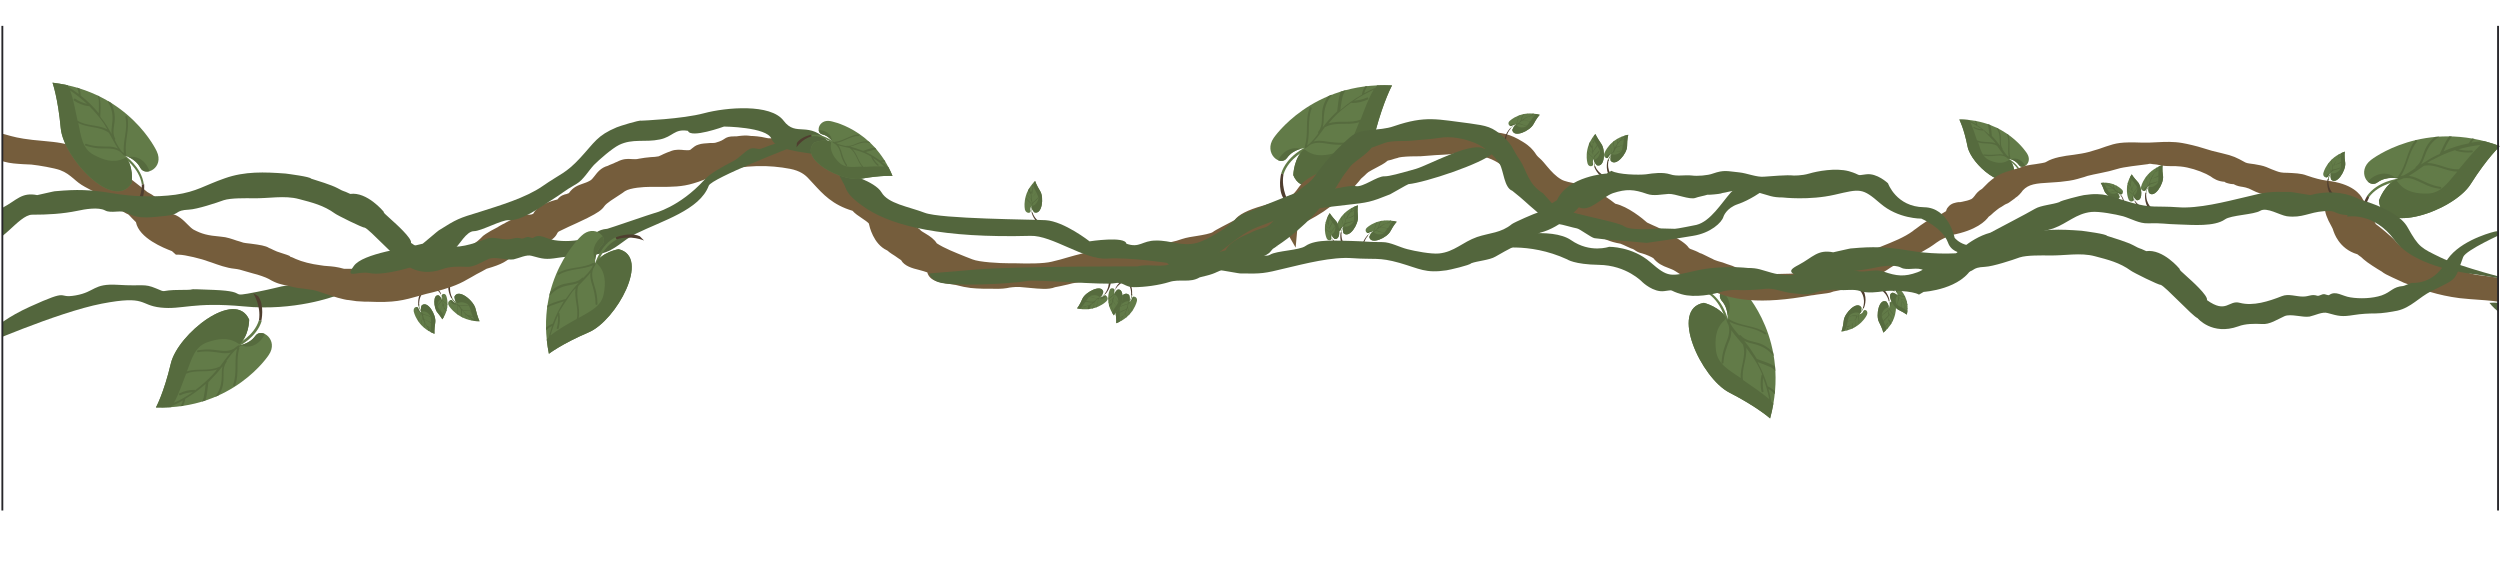 <?xml version="1.0" encoding="utf-8"?>
<!-- Generator: Adobe Illustrator 21.0.2, SVG Export Plug-In . SVG Version: 6.00 Build 0)  -->
<svg version="1.1" id="Vrstva_1" xmlns="http://www.w3.org/2000/svg" xmlns:xlink="http://www.w3.org/1999/xlink" x="0px" y="0px"
	 viewBox="0 0 638.1 144.1" style="enable-background:new 0 0 638.1 144.1;" xml:space="preserve">
<style type="text/css">
	.st0{clip-path:url(#SVGID_2_);}
	.st1{clip-path:url(#SVGID_4_);}
	.st2{clip-path:url(#SVGID_6_);}
	.st3{fill:#627B48;}
	.st4{clip-path:url(#SVGID_7_);fill-rule:evenodd;clip-rule:evenodd;fill:#566B3E;}
	.st5{fill:#4F3E2F;}
	.st6{clip-path:url(#SVGID_8_);fill-rule:evenodd;clip-rule:evenodd;fill:#566B3E;}
	.st7{clip-path:url(#SVGID_9_);fill-rule:evenodd;clip-rule:evenodd;fill:#566B3E;}
	.st8{clip-path:url(#SVGID_10_);fill-rule:evenodd;clip-rule:evenodd;fill:#566B3E;}
	.st9{clip-path:url(#SVGID_11_);fill-rule:evenodd;clip-rule:evenodd;fill:#566B3E;}
	.st10{clip-path:url(#SVGID_12_);fill-rule:evenodd;clip-rule:evenodd;fill:#566B3E;}
	.st11{clip-path:url(#SVGID_13_);fill-rule:evenodd;clip-rule:evenodd;fill:#566B3E;}
	.st12{clip-path:url(#SVGID_14_);fill-rule:evenodd;clip-rule:evenodd;fill:#566B3E;}
	.st13{clip-path:url(#SVGID_15_);fill-rule:evenodd;clip-rule:evenodd;fill:#566B3E;}
	.st14{clip-path:url(#SVGID_16_);fill-rule:evenodd;clip-rule:evenodd;fill:#566B3E;}
	.st15{clip-path:url(#SVGID_17_);fill-rule:evenodd;clip-rule:evenodd;fill:#566B3E;}
	.st16{clip-path:url(#SVGID_18_);fill-rule:evenodd;clip-rule:evenodd;fill:#566B3E;}
	.st17{clip-path:url(#SVGID_19_);fill-rule:evenodd;clip-rule:evenodd;fill:#566B3E;}
	.st18{clip-path:url(#SVGID_20_);fill-rule:evenodd;clip-rule:evenodd;fill:#566B3E;}
	.st19{clip-path:url(#SVGID_21_);fill-rule:evenodd;clip-rule:evenodd;fill:#566B3E;}
	.st20{clip-path:url(#SVGID_22_);fill-rule:evenodd;clip-rule:evenodd;fill:#566B3E;}
	.st21{clip-path:url(#SVGID_23_);fill-rule:evenodd;clip-rule:evenodd;fill:#566B3E;}
	.st22{clip-path:url(#SVGID_24_);fill-rule:evenodd;clip-rule:evenodd;fill:#566B3E;}
	.st23{clip-path:url(#SVGID_25_);fill-rule:evenodd;clip-rule:evenodd;fill:#566B3E;}
	.st24{clip-path:url(#SVGID_26_);fill-rule:evenodd;clip-rule:evenodd;fill:#566B3E;}
	.st25{fill:#53663D;}
	.st26{fill:#755D3C;}
	.st27{clip-path:url(#SVGID_27_);fill-rule:evenodd;clip-rule:evenodd;fill:#566B3E;}
	.st28{clip-path:url(#SVGID_28_);fill-rule:evenodd;clip-rule:evenodd;fill:#566B3E;}
	.st29{clip-path:url(#SVGID_29_);fill-rule:evenodd;clip-rule:evenodd;fill:#566B3E;}
	.st30{clip-path:url(#SVGID_30_);fill-rule:evenodd;clip-rule:evenodd;fill:#566B3E;}
	.st31{clip-path:url(#SVGID_31_);fill-rule:evenodd;clip-rule:evenodd;fill:#566B3E;}
	.st32{clip-path:url(#SVGID_32_);fill-rule:evenodd;clip-rule:evenodd;fill:#566B3E;}
	.st33{clip-path:url(#SVGID_33_);fill-rule:evenodd;clip-rule:evenodd;fill:#566B3E;}
	.st34{clip-path:url(#SVGID_34_);fill-rule:evenodd;clip-rule:evenodd;fill:#566B3E;}
	.st35{fill:none;stroke:#262529;stroke-width:0.476;stroke-miterlimit:10;}
</style>
<g>
	<g>
		<defs>
			<polygon id="SVGID_1_" points="637.4,142.1 0.7,144.1 0,0 638.1,0.7 			"/>
		</defs>
		<clipPath id="SVGID_2_">
			<use xlink:href="#SVGID_1_"  style="overflow:visible;"/>
		</clipPath>
		<g class="st0">
			<g>
				<defs>
					<rect id="SVGID_3_" x="0.6" y="-73.5" width="637.5" height="245.4"/>
				</defs>
				<clipPath id="SVGID_4_">
					<use xlink:href="#SVGID_3_"  style="overflow:visible;"/>
				</clipPath>
				<g class="st1">
					<g>
						<defs>
							<rect id="SVGID_5_" x="0.7" y="-57.8" width="637.4" height="220.4"/>
						</defs>
						<clipPath id="SVGID_6_">
							<use xlink:href="#SVGID_5_"  style="overflow:visible;"/>
						</clipPath>
						<g class="st2">
							<g>
								<g>
									<g>
										<g>
											<path class="st3" d="M541.4,50.2c-0.3-0.7-1.2-1-1.2-1l0-0.1c0,0,0.9,0.3,1.3,1.1L541.4,50.2z"/>
										</g>
										<g>
											<defs>
												<path id="SVGID_187_" d="M541.7,48.5c0,0-2-2.3-5.5-1.8c0,0,0.4,0.6,0.9,2c0.5,1.3,3.4,3.1,3.9,1.6c0,0-0.1-0.8-0.7-1.1
													c0,0,0.5,0,0.9,0.4C541.5,49.8,542.2,49.1,541.7,48.5z"/>
											</defs>
											<use xlink:href="#SVGID_187_"  style="overflow:visible;fill-rule:evenodd;clip-rule:evenodd;fill:#627B48;"/>
											<clipPath id="SVGID_7_">
												<use xlink:href="#SVGID_187_"  style="overflow:visible;"/>
											</clipPath>
											<path class="st4" d="M538,46.4c0.2,0.2,0.4,0.3,0.5,0.5c0.1,0.2,0.1,0.4,0.2,0.6c-0.3-0.2-0.7-0.4-1-0.6
												c-0.1-0.2-0.2-0.4-0.4-0.5c0,0-0.1,0,0,0.1c0.1,0.1,0.2,0.2,0.3,0.4c-0.2-0.1-0.4-0.1-0.5-0.2c-0.1-0.2-0.3-0.3-0.4-0.4
												c-0.5-0.4-1.2-0.7-1.7-1.1c-1-0.8-2.1,0.8-1.2,1.5c0.6,0.5,1.5,0.7,1.9,1.4c0.5,0.7,0.8,1.6,1.3,2.2
												c1,1.3,3.4,1.5,4.6,0.4c0.9-0.7-0.1-2.1-1-1.7c0,0-0.1,0-0.1-0.1c0,0,0,0,0-0.1c-0.2-0.5-0.1-1.2-0.4-1.7
												c0-0.1-0.1,0-0.1,0c0.3,0.5,0.2,1.1,0.4,1.6c0,0,0,0,0,0c0,0-0.1,0-0.1,0c-0.2-0.1-0.3-0.3-0.5-0.4c0,0,0,0,0-0.1
												c-0.2-0.2-0.2-0.6-0.3-0.9c-0.1-0.3-0.2-0.5-0.4-0.7c0,0-0.1,0-0.1,0.1c0.3,0.3,0.4,0.6,0.4,0.9c0,0.2,0,0.3,0.1,0.5
												c-0.2-0.2-0.4-0.4-0.7-0.6c0,0-0.1,0-0.1-0.1c-0.1-0.3-0.1-0.6-0.2-0.8C538.4,46.6,538.2,46.5,538,46.4
												C538,46.3,537.9,46.3,538,46.4z M539.3,48.2C539.3,48.3,539.3,48.3,539.3,48.2c0.2,0.2,0.4,0.4,0.6,0.6
												c-0.1,0-0.3,0-0.4,0c-0.4,0.1-0.7,0.2-1.1,0.2c-0.1,0-0.1,0.1,0,0.1c0.3,0,0.5,0,0.8-0.1c0.3-0.1,0.6-0.2,0.9-0.1
												c0.1,0.1,0.2,0.1,0.3,0.2c0,0-0.1,0.1-0.1,0.1c-0.4,0.3-0.9,0.3-1.4,0.2c-0.6-0.1-0.8-0.7-1.1-1.2c0,0,0,0,0,0
												C538.3,48.3,538.8,48.1,539.3,48.2z M539,47.9c0.1,0.1,0.2,0.1,0.2,0.2c-0.5-0.1-1,0.1-1.5,0c-0.2-0.4-0.4-0.9-0.7-1.3
												c0.3,0.1,0.6,0.2,0.9,0.4c-0.2,0-0.4,0-0.6-0.1c-0.1,0-0.1,0.1,0,0.1c0.2,0.1,0.5,0.1,0.7,0.1c0,0,0,0,0,0
												C538.4,47.5,538.7,47.7,539,47.9z"/>
										</g>
									</g>
									<path class="st5" d="M541.6,53.4c0,0,1-1.5-0.3-3.5l0.1-0.1c0,0,1.2,1.4,0.8,3.4L541.6,53.4z"/>
								</g>
								<g>
									<g>
										<g>
											<path class="st3" d="M547.8,49.5c-0.1-1,0.8-1.9,0.8-1.9l-0.1-0.1c0,0-0.9,0.9-0.8,2L547.8,49.5z"/>
										</g>
										<g>
											<defs>
												<path id="SVGID_186_" d="M546.5,47.6c0,0,0.9-3.9,5.5-5.5c0,0-0.2,1,0.1,2.9c0.2,1.9-2.2,5.8-3.6,4.2c0,0-0.4-1,0.1-1.8
													c0,0-0.6,0.3-0.8,0.9C547.5,49.1,546.2,48.7,546.5,47.6z"/>
											</defs>
											<use xlink:href="#SVGID_186_"  style="overflow:visible;fill-rule:evenodd;clip-rule:evenodd;fill:#627B48;"/>
											<clipPath id="SVGID_8_">
												<use xlink:href="#SVGID_186_"  style="overflow:visible;"/>
											</clipPath>
											<path class="st6" d="M549.5,42.8c-0.1,0.3-0.3,0.6-0.3,0.9c0,0.4,0.1,0.7,0.2,1.1c0,0,0,0.1-0.1,0.1
												c-0.2,0.4-0.3,0.7-0.4,1.1c0-0.2-0.1-0.4-0.2-0.6c-0.2-0.5-0.2-0.9,0-1.4c0-0.1-0.1-0.1-0.1,0c-0.1,0.4-0.2,0.7-0.1,1.1
												c0.1,0.4,0.4,0.8,0.2,1.2c0,0,0,0.1,0,0.1c-0.1,0.3-0.2,0.5-0.3,0.8c0,0-0.1,0.1-0.1,0.1c0,0,0,0,0,0
												c-0.1-0.8-0.5-1.4-0.5-2.2c0-0.1-0.1-0.1-0.1,0c0,0.8,0.5,1.5,0.5,2.3c0,0,0,0.1,0,0.1c0,0.1-0.1,0.1-0.1,0.2
												c-1.3,0-1.6,2.2-0.1,2.6c2.1,0.5,4.8-1.2,5.2-3.3c0.2-1.1,0.1-2.3,0.2-3.4c0.1-1.1,1-1.8,1.4-2.8
												c0.7-1.5-1.6-2.6-2.3-1.1c-0.4,0.8-1,1.5-1.4,2.3c-0.1,0.2-0.2,0.5-0.2,0.8c-0.2,0.2-0.4,0.4-0.5,0.6
												c0-0.2,0-0.4,0.1-0.6c0-0.1-0.1-0.1-0.1-0.1c-0.1,0.3-0.2,0.5-0.1,0.8c-0.3,0.4-0.6,0.8-0.9,1.3
												c-0.1-0.3-0.1-0.5-0.2-0.8c0-0.4,0.1-0.6,0.2-0.9C549.6,42.8,549.5,42.8,549.5,42.8z M550.9,45L550.9,45
												c0,0.8,0.1,1.6-0.5,2.1c-0.5,0.4-1.1,0.8-1.8,0.6c-0.1,0-0.1,0-0.2,0c0.1-0.1,0.2-0.2,0.2-0.4c0.3-0.3,0.7-0.4,1.1-0.5
												c0.3-0.1,0.7-0.2,1-0.4c0.1,0,0-0.2-0.1-0.1c-0.4,0.2-0.9,0.3-1.4,0.4c-0.2,0-0.4,0.1-0.5,0.2c0.1-0.3,0.2-0.7,0.3-1.1
												c0,0,0,0,0,0C549.6,45.4,550.4,45.4,550.9,45z M550,44C550.1,44,550.1,44,550,44c0.4-0.1,0.6-0.3,0.9-0.5
												c0.1-0.1,0-0.2-0.1-0.1c-0.2,0.2-0.4,0.3-0.7,0.5c0.3-0.4,0.5-0.7,0.9-1c-0.1,0.6-0.1,1.3-0.1,1.9
												c-0.5,0.4-1.2,0.5-1.7,0.9c0-0.1,0.1-0.3,0.1-0.4C549.5,44.8,549.8,44.4,550,44z"/>
										</g>
									</g>
									<path class="st5" d="M549.6,53.4c0,0-2-1.1-1.8-4.2l-0.2,0c0,0-0.6,2.4,1.1,4.5L549.6,53.4z"/>
								</g>
								<g>
									<g>
										<g>
											<path class="st3" d="M545.1,51.4c-0.6-0.6-0.5-1.7-0.5-1.7l-0.1,0C544.5,49.8,544.4,50.8,545.1,51.4L545.1,51.4z"/>
										</g>
										<g>
											<defs>
												<path id="SVGID_185_" d="M543.3,50.9c0,0-1.4-3.1,0.8-6.4c0,0,0.4,0.7,1.5,1.9c1.1,1.1,1.5,4.9-0.2,4.7
													c0,0-0.8-0.5-0.8-1.2c0,0-0.3,0.5,0,1C544.7,51.4,543.7,51.8,543.3,50.9z"/>
											</defs>
											<use xlink:href="#SVGID_185_"  style="overflow:visible;fill-rule:evenodd;clip-rule:evenodd;fill:#627B48;"/>
											<clipPath id="SVGID_9_">
												<use xlink:href="#SVGID_185_"  style="overflow:visible;"/>
											</clipPath>
											<path class="st7" d="M542.8,46.2c0.1,0.2,0.1,0.5,0.3,0.7c0.2,0.2,0.5,0.4,0.7,0.6c0,0,0,0.1,0,0.1
												c0.1,0.3,0.2,0.6,0.3,0.9c-0.1-0.1-0.3-0.2-0.4-0.3c-0.3-0.2-0.6-0.5-0.7-0.9c0-0.1-0.1,0-0.1,0c0.1,0.3,0.3,0.6,0.5,0.8
												c0.3,0.2,0.7,0.3,0.8,0.7c0,0,0,0,0.1,0c0.1,0.2,0.2,0.4,0.2,0.7c0,0,0,0.1,0,0.1c0,0,0,0,0,0c-0.4-0.5-1.1-0.6-1.5-1.2
												c0-0.1-0.1,0-0.1,0.1c0.4,0.5,1.1,0.7,1.5,1.2c0,0,0,0,0.1,0c0,0.1,0,0.1,0,0.2c-0.9,0.7,0.1,2.3,1.3,1.7
												c1.6-0.7,2.6-3.3,1.7-4.9c-0.5-0.8-1.2-1.5-1.7-2.3c-0.5-0.7-0.3-1.7-0.5-2.6c-0.3-1.3-2.4-0.9-2.1,0.5
												c0.2,0.7,0.1,1.5,0.3,2.2c0.1,0.2,0.1,0.4,0.2,0.6c0,0.2,0,0.4-0.1,0.6c-0.1-0.1-0.2-0.3-0.3-0.5c0-0.1-0.1-0.1-0.1,0
												c0.1,0.2,0.2,0.4,0.4,0.6c0,0.4,0,0.9,0.1,1.3c-0.2-0.1-0.4-0.3-0.5-0.5c-0.2-0.2-0.2-0.5-0.3-0.7
												C542.9,46.1,542.8,46.1,542.8,46.2z M544.8,46.8C544.8,46.8,544.8,46.8,544.8,46.8c0.4,0.5,0.9,1,0.7,1.7
												c-0.1,0.5-0.3,1.1-0.8,1.3c0,0-0.1,0-0.1,0.1c0-0.1,0-0.2,0-0.4c0-0.4,0.3-0.6,0.5-0.9c0.2-0.2,0.3-0.5,0.4-0.7
												c0-0.1-0.1-0.1-0.1,0c-0.2,0.4-0.4,0.7-0.7,1c-0.1,0.1-0.2,0.3-0.2,0.4c-0.1-0.3-0.2-0.6-0.3-0.9c0,0,0,0,0,0
												C544.2,47.8,544.7,47.4,544.8,46.8z M543.8,46.7C543.8,46.7,543.8,46.7,543.8,46.7c0.2-0.3,0.3-0.5,0.3-0.8
												c0-0.1-0.1-0.1-0.1,0c0,0.2-0.1,0.4-0.2,0.6c0-0.4,0-0.7,0-1.1c0.3,0.5,0.6,0.9,1,1.3c-0.1,0.5-0.5,0.9-0.7,1.5
												c0-0.1-0.1-0.2-0.1-0.3C543.9,47.5,543.8,47.1,543.8,46.7z"/>
										</g>
									</g>
									<path class="st5" d="M548.3,53.1c0,0-1.9,0.3-3.4-1.9l-0.1,0.1c0,0,0.8,1.9,3,2.4L548.3,53.1z"/>
								</g>
							</g>
							<g>
								<g>
									<g>
										<g>
											<path class="st3" d="M475.6,78.3c-0.2,1-1.2,1.7-1.2,1.7l0.1,0.1c0,0,1.1-0.7,1.2-1.8L475.6,78.3z"/>
										</g>
										<g>
											<defs>
												<path id="SVGID_184_" d="M476.5,80.4c0,0-1.7,3.7-6.5,4.2c0,0,0.4-0.9,0.6-2.8c0.2-1.9,3.4-5.2,4.5-3.3
													c0,0,0.1,1.1-0.5,1.7c0,0,0.7-0.1,1-0.7C475.9,78.7,477,79.3,476.5,80.4z"/>
											</defs>
											<use xlink:href="#SVGID_184_"  style="overflow:visible;fill-rule:evenodd;clip-rule:evenodd;fill:#627B48;"/>
											<clipPath id="SVGID_10_">
												<use xlink:href="#SVGID_184_"  style="overflow:visible;"/>
											</clipPath>
											<path class="st8" d="M472.5,84.4c0.2-0.3,0.4-0.5,0.4-0.8c0.1-0.4,0-0.7,0-1.1c0,0,0.1-0.1,0.1-0.1
												c0.2-0.3,0.5-0.6,0.6-1c0,0.2,0,0.4,0,0.6c0.1,0.5,0,0.9-0.3,1.4c0,0.1,0.1,0.1,0.1,0.1c0.2-0.3,0.3-0.7,0.3-1.1
												c0-0.4-0.2-0.9,0-1.3c0,0,0-0.1,0-0.1c0.1-0.3,0.3-0.5,0.5-0.7c0,0,0.1-0.1,0.1-0.1c0,0,0,0,0,0
												c-0.1,0.7,0.2,1.5,0.1,2.2c0,0.1,0.1,0.1,0.1,0c0.2-0.8-0.2-1.5,0-2.3c0,0,0-0.1,0-0.1c0.1,0,0.1-0.1,0.2-0.1
												c1.3,0.3,2-1.8,0.7-2.5c-1.9-0.9-5,0.1-5.8,2.1c-0.4,1.1-0.5,2.2-0.9,3.3c-0.3,1-1.4,1.6-2,2.4c-1,1.3,1,2.9,2,1.6
												c0.5-0.7,1.3-1.2,1.8-2c0.2-0.2,0.3-0.4,0.4-0.7c0.2-0.1,0.4-0.3,0.6-0.4c0,0.2-0.1,0.4-0.2,0.6c-0.1,0.1,0,0.2,0.1,0.1
												c0.2-0.2,0.3-0.5,0.3-0.8c0.4-0.3,0.8-0.7,1.1-1.1c0,0.3,0,0.6,0,0.8c0,0.4-0.3,0.6-0.4,0.9
												C472.4,84.4,472.5,84.5,472.5,84.4z M471.6,82C471.6,82,471.6,82,471.6,82c0.2-0.8,0.3-1.6,1-1.9
												c0.6-0.3,1.2-0.5,1.9-0.2c0.1,0,0.1,0.1,0.2,0.1c-0.1,0.1-0.2,0.2-0.3,0.3c-0.4,0.3-0.8,0.2-1.2,0.2
												c-0.3,0-0.7,0.1-1,0.2c-0.1,0,0,0.1,0,0.1c0.5-0.2,0.9-0.1,1.4-0.1c0.2,0,0.4,0,0.6-0.1c-0.2,0.3-0.4,0.6-0.5,1
												c0,0,0,0,0,0C473,81.9,472.2,81.7,471.6,82z M472.3,83.1C472.3,83.1,472.2,83.1,472.3,83.1c-0.4,0-0.7,0.1-0.9,0.3
												c-0.1,0,0,0.2,0.1,0.1c0.2-0.1,0.5-0.2,0.7-0.3c-0.3,0.3-0.7,0.6-1.1,0.8c0.2-0.6,0.4-1.2,0.5-1.9
												c0.6-0.3,1.3-0.2,1.9-0.5c-0.1,0.1-0.1,0.2-0.2,0.4C472.9,82.4,472.6,82.8,472.3,83.1z"/>
										</g>
									</g>
									<path class="st5" d="M474.7,74.1c0,0,1.7,1.6,0.8,4.5l0.2,0.1c0,0,1.1-2.2-0.1-4.6L474.7,74.1z"/>
								</g>
								<g>
									<g>
										<g>
											<path class="st3" d="M482,76.5c0.4,0.9-0.1,2.1-0.1,2.1l0.1,0.1c0,0,0.5-1.2,0.1-2.2L482,76.5z"/>
										</g>
										<g>
											<defs>
												<path id="SVGID_183_" d="M483.9,77.8c0,0,0.6,4-3.2,7.1c0,0-0.2-1-1.1-2.7c-0.9-1.7,0-6.2,1.9-5.2c0,0,0.7,0.8,0.5,1.7
													c0,0,0.5-0.5,0.4-1.2C482.4,76.7,483.7,76.6,483.9,77.8z"/>
											</defs>
											<use xlink:href="#SVGID_183_"  style="overflow:visible;fill-rule:evenodd;clip-rule:evenodd;fill:#627B48;"/>
											<clipPath id="SVGID_11_">
												<use xlink:href="#SVGID_183_"  style="overflow:visible;"/>
											</clipPath>
											<path class="st9" d="M482.8,83.3c0-0.3,0.1-0.6-0.1-0.9c-0.1-0.3-0.4-0.6-0.6-0.9c0,0,0-0.1,0-0.1c0-0.4,0-0.8,0-1.2
												c0.1,0.2,0.2,0.3,0.4,0.5c0.3,0.4,0.5,0.8,0.5,1.3c0,0.1,0.1,0.1,0.1,0c0-0.4-0.1-0.7-0.3-1.1c-0.2-0.3-0.6-0.6-0.7-1.1
												c0,0,0-0.1-0.1-0.1c0-0.3,0-0.6,0-0.9c0,0,0-0.1,0-0.1c0,0,0,0,0,0c0.3,0.7,1,1.1,1.3,1.8c0,0.1,0.1,0,0.1,0
												c-0.3-0.8-1-1.2-1.3-1.9c0,0,0,0-0.1,0c0-0.1,0-0.1,0.1-0.2c1.2-0.5,0.7-2.6-0.8-2.4c-2.1,0.3-4.1,2.8-3.7,5
												c0.2,1.1,0.8,2.2,1.1,3.3c0.3,1-0.3,2.1-0.3,3.1c-0.1,1.6,2.4,1.9,2.6,0.2c0.1-0.9,0.4-1.7,0.4-2.6c0-0.3,0-0.5-0.1-0.8
												c0.1-0.2,0.2-0.5,0.3-0.7c0.1,0.2,0.1,0.4,0.1,0.6c0,0.1,0.1,0.1,0.1,0c0-0.3,0-0.6-0.2-0.8c0.2-0.5,0.3-1,0.4-1.5
												c0.2,0.2,0.3,0.5,0.4,0.7c0.2,0.3,0.1,0.6,0.1,1C482.7,83.4,482.8,83.4,482.8,83.3z M480.7,81.9
												C480.7,81.9,480.7,81.8,480.7,81.9c-0.3-0.7-0.6-1.4-0.2-2.2c0.3-0.6,0.7-1.1,1.4-1.2c0.1,0,0.1,0,0.2,0
												c0,0.1-0.1,0.3-0.1,0.4c-0.2,0.4-0.5,0.6-0.9,0.9c-0.3,0.2-0.5,0.4-0.8,0.7c-0.1,0.1,0,0.1,0.1,0.1
												c0.3-0.4,0.7-0.6,1.1-0.9c0.2-0.1,0.3-0.2,0.4-0.4c0,0.4,0,0.7,0.1,1.1c0,0,0,0,0,0C481.7,81,481,81.3,480.7,81.9z
												 M481.8,82.4C481.8,82.4,481.8,82.4,481.8,82.4c-0.3,0.2-0.5,0.5-0.6,0.8c0,0.1,0.1,0.1,0.1,0.1c0.1-0.2,0.3-0.5,0.5-0.7
												c-0.1,0.4-0.3,0.9-0.4,1.3c-0.1-0.6-0.4-1.2-0.6-1.8c0.3-0.6,1-0.9,1.3-1.5c0,0.1,0,0.3,0,0.4
												C482,81.5,482,81.9,481.8,82.4z"/>
										</g>
									</g>
									<path class="st5" d="M478.9,73.5c0,0,2.3,0.3,3.2,3.3l0.2,0c0,0-0.3-2.5-2.6-3.8L478.9,73.5z"/>
								</g>
								<g>
									<g>
										<g>
											<path class="st3" d="M483.2,74.2c0.8,0.4,1,1.4,1,1.4l0.1,0c0,0-0.3-1-1.1-1.5L483.2,74.2z"/>
										</g>
										<g>
											<defs>
												<path id="SVGID_182_" d="M485.1,74c0,0,2.5,2.3,1.6,6.3c0,0-0.7-0.5-2.1-1.2c-1.4-0.7-3.2-4.1-1.5-4.4
													c0,0,0.9,0.2,1.2,0.8c0,0,0.1-0.6-0.3-1S484.4,73.4,485.1,74z"/>
											</defs>
											<use xlink:href="#SVGID_182_"  style="overflow:visible;fill-rule:evenodd;clip-rule:evenodd;fill:#627B48;"/>
											<clipPath id="SVGID_12_">
												<use xlink:href="#SVGID_182_"  style="overflow:visible;"/>
											</clipPath>
											<path class="st10" d="M487.3,78.2c-0.2-0.2-0.3-0.4-0.5-0.6c-0.3-0.1-0.6-0.2-0.9-0.3c0,0,0-0.1-0.1-0.1
												c-0.2-0.3-0.4-0.5-0.6-0.8c0.2,0.1,0.3,0.1,0.5,0.1c0.4,0.1,0.7,0.2,1,0.6c0,0.1,0.1,0,0.1-0.1c-0.2-0.2-0.5-0.4-0.8-0.5
												c-0.3-0.1-0.7-0.1-1-0.4c0,0,0,0-0.1,0c-0.2-0.2-0.3-0.4-0.5-0.6c0,0,0-0.1,0-0.1c0,0,0,0,0,0c0.6,0.3,1.3,0.2,1.8,0.5
												c0.1,0,0.1-0.1,0.1-0.1c-0.6-0.4-1.3-0.3-1.9-0.6c0,0,0,0-0.1,0c0-0.1,0-0.1-0.1-0.2c0.5-1-0.9-2.1-1.8-1.2
												c-1.3,1.3-1.2,4,0.2,5.2c0.7,0.6,1.6,1,2.4,1.6c0.7,0.5,0.9,1.5,1.4,2.2c0.8,1.1,2.6,0,1.8-1.2c-0.4-0.6-0.6-1.4-1.1-2
												c-0.1-0.2-0.3-0.3-0.4-0.5c0-0.2-0.1-0.4-0.2-0.6c0.2,0.1,0.3,0.2,0.4,0.4c0,0.1,0.1,0,0.1,0c-0.1-0.2-0.3-0.4-0.6-0.4
												c-0.1-0.4-0.3-0.8-0.6-1.2c0.2,0.1,0.4,0.1,0.7,0.2C486.9,77.9,487,78.1,487.3,78.2C487.3,78.4,487.3,78.3,487.3,78.2z
												 M485.2,78.4C485.1,78.4,485.1,78.4,485.2,78.4c-0.6-0.3-1.2-0.6-1.3-1.3c-0.1-0.6-0.1-1.1,0.3-1.5c0,0,0.1-0.1,0.1-0.1
												c0,0.1,0.1,0.2,0.2,0.3c0.1,0.4,0,0.7-0.1,1c-0.1,0.3-0.1,0.6-0.1,0.8c0,0.1,0.1,0.1,0.1,0c0-0.4,0.1-0.8,0.3-1.2
												c0.1-0.2,0.1-0.3,0.1-0.5c0.2,0.2,0.4,0.5,0.6,0.7c0,0,0,0,0,0C485.4,77.2,485.1,77.8,485.2,78.4z M486.2,78.1
												C486.2,78.1,486.2,78.2,486.2,78.1c-0.1,0.3-0.1,0.6,0,0.8c0,0.1,0.1,0,0.1,0c-0.1-0.2-0.1-0.4,0-0.7
												c0.2,0.3,0.3,0.7,0.4,1.1c-0.4-0.3-0.9-0.6-1.4-0.9c-0.1-0.5,0.2-1.1,0.1-1.6c0.1,0.1,0.2,0.2,0.2,0.3
												C485.8,77.4,486,77.8,486.2,78.1z"/>
										</g>
									</g>
									<path class="st5" d="M479.6,73.8c0,0,1.7-1,3.8,0.5l0.1-0.1c0,0-1.5-1.5-3.7-1.1L479.6,73.8z"/>
								</g>
							</g>
							<g>
								<g>
									<g>
										<g>
											<path class="st3" d="M349,60.3c0.5-0.9,1.7-1.1,1.7-1.1l0-0.1c-0.1,0-1.3,0.3-1.8,1.2L349,60.3z"/>
										</g>
										<g>
											<defs>
												<path id="SVGID_181_" d="M348.9,58.1c0,0,2.9-2.8,7.6-1.5c0,0-0.7,0.7-1.6,2.4c-0.9,1.7-5,3.6-5.4,1.5
													c0,0,0.3-1.1,1.1-1.4c0,0-0.7-0.1-1.2,0.3C348.9,59.8,348.1,58.8,348.9,58.1z"/>
											</defs>
											<use xlink:href="#SVGID_181_"  style="overflow:visible;fill-rule:evenodd;clip-rule:evenodd;fill:#627B48;"/>
											<clipPath id="SVGID_13_">
												<use xlink:href="#SVGID_181_"  style="overflow:visible;"/>
											</clipPath>
											<path class="st11" d="M354.1,55.7c-0.2,0.2-0.5,0.3-0.7,0.6c-0.2,0.3-0.3,0.7-0.4,1c0,0-0.1,0-0.1,0.1
												c-0.3,0.2-0.7,0.4-1,0.7c0.1-0.2,0.1-0.4,0.2-0.6c0.1-0.5,0.3-0.9,0.7-1.2c0.1,0,0-0.1-0.1-0.1c-0.3,0.2-0.5,0.5-0.7,0.9
												c-0.1,0.4-0.1,0.9-0.5,1.2c0,0,0,0.1,0,0.1c-0.2,0.2-0.4,0.4-0.7,0.5c0,0-0.1,0-0.1,0c0,0,0,0,0,0
												c0.4-0.7,0.3-1.5,0.8-2.1c0-0.1-0.1-0.1-0.1-0.1c-0.5,0.7-0.4,1.5-0.8,2.2c0,0,0,0.1,0,0.1c-0.1,0-0.1,0-0.2,0.1
												c-1.1-0.7-2.5,0.9-1.5,2.1c1.5,1.6,4.7,1.7,6.2,0.1c0.8-0.8,1.3-1.9,2-2.8c0.7-0.8,1.8-1,2.7-1.5
												c1.4-0.9,0.1-3.1-1.3-2.2c-0.8,0.5-1.7,0.7-2.4,1.2c-0.2,0.2-0.4,0.3-0.6,0.5c-0.3,0-0.5,0.1-0.7,0.2
												c0.1-0.2,0.3-0.4,0.4-0.5c0.1,0,0-0.2-0.1-0.1c-0.3,0.1-0.4,0.4-0.6,0.6c-0.5,0.2-1,0.4-1.5,0.6c0.1-0.3,0.2-0.5,0.3-0.8
												c0.2-0.3,0.5-0.4,0.7-0.6C354.2,55.8,354.1,55.7,354.1,55.7z M354.1,58.3C354.1,58.3,354.1,58.3,354.1,58.3
												c-0.4,0.6-0.8,1.4-1.6,1.5c-0.7,0.1-1.3,0-1.8-0.5c0,0-0.1-0.1-0.1-0.1c0.1,0,0.3-0.1,0.4-0.2c0.4-0.1,0.8,0.1,1.2,0.2
												c0.3,0.1,0.7,0.2,1,0.2c0.1,0,0.1-0.1,0-0.1c-0.5,0-0.9-0.2-1.4-0.4c-0.2-0.1-0.4-0.1-0.6-0.1c0.3-0.2,0.6-0.5,0.9-0.7
												c0,0,0,0,0,0C352.8,57.9,353.4,58.3,354.1,58.3z M353.9,57C353.9,57,353.9,57.1,353.9,57c0.4,0.1,0.7,0.1,1,0.1
												c0.1,0,0.1-0.1,0-0.1c-0.3,0.1-0.5,0.1-0.8,0c0.4-0.2,0.8-0.3,1.3-0.4c-0.4,0.5-0.8,1-1.1,1.6c-0.6,0.1-1.3-0.3-1.9-0.2
												c0.1-0.1,0.2-0.2,0.3-0.3C353,57.4,353.4,57.2,353.9,57z"/>
										</g>
									</g>
									<path class="st5" d="M348.3,64.6c0,0-1.1-2.1,0.9-4.5l-0.1-0.1c0,0-1.8,1.7-1.6,4.3L348.3,64.6z"/>
								</g>
								<g>
									<g>
										<g>
											<path class="st3" d="M342.4,59.6c-0.1-1,0.8-1.9,0.8-1.9l-0.1-0.1c0,0-0.9,0.9-0.8,2L342.4,59.6z"/>
										</g>
										<g>
											<defs>
												<path id="SVGID_180_" d="M341.1,57.8c0,0,0.9-3.9,5.5-5.4c0,0-0.2,1,0,2.9c0.2,1.9-2.2,5.7-3.7,4.2c0,0-0.4-1,0.1-1.8
													c0,0-0.6,0.3-0.8,0.9C342.1,59.3,340.8,58.9,341.1,57.8z"/>
											</defs>
											<use xlink:href="#SVGID_180_"  style="overflow:visible;fill-rule:evenodd;clip-rule:evenodd;fill:#627B48;"/>
											<clipPath id="SVGID_14_">
												<use xlink:href="#SVGID_180_"  style="overflow:visible;"/>
											</clipPath>
											<path class="st12" d="M344.1,53c-0.1,0.3-0.3,0.6-0.3,0.9c0,0.4,0.1,0.7,0.2,1.1c0,0,0,0.1-0.1,0.1
												c-0.2,0.4-0.3,0.7-0.4,1.1c0-0.2-0.1-0.4-0.2-0.6c-0.2-0.5-0.2-0.9,0-1.4c0-0.1-0.1-0.1-0.1,0c-0.1,0.4-0.2,0.7-0.1,1.1
												c0.1,0.4,0.4,0.8,0.2,1.2c0,0,0,0.1,0,0.1c-0.1,0.3-0.2,0.5-0.3,0.8c0,0-0.1,0.1-0.1,0.1c0,0,0,0,0,0
												c-0.1-0.8-0.5-1.4-0.5-2.2c0-0.1-0.1-0.1-0.1,0c0,0.8,0.5,1.5,0.5,2.3c0,0,0,0.1,0,0.1c0,0.1-0.1,0.1-0.1,0.2
												c-1.3,0-1.6,2.2-0.1,2.6c2.1,0.5,4.8-1.1,5.2-3.3c0.2-1.1,0.1-2.3,0.2-3.4c0.1-1.1,1-1.8,1.4-2.8
												c0.7-1.5-1.6-2.6-2.3-1.1c-0.4,0.8-1,1.5-1.4,2.3c-0.1,0.2-0.2,0.5-0.2,0.7c-0.2,0.2-0.4,0.4-0.5,0.6
												c0-0.2,0-0.4,0.1-0.6c0-0.1-0.1-0.1-0.1-0.1c-0.1,0.3-0.2,0.5-0.1,0.8c-0.3,0.4-0.6,0.8-0.9,1.3
												c-0.1-0.3-0.1-0.5-0.2-0.8c0-0.4,0.1-0.6,0.3-0.9C344.3,53,344.2,52.9,344.1,53z M345.6,55.1
												C345.6,55.1,345.6,55.2,345.6,55.1c0,0.8,0.1,1.6-0.6,2.1c-0.5,0.4-1.1,0.8-1.8,0.6c-0.1,0-0.1,0-0.2,0
												c0.1-0.1,0.2-0.2,0.2-0.4c0.3-0.3,0.7-0.4,1.1-0.5c0.3-0.1,0.7-0.2,1-0.4c0.1,0,0-0.2-0.1-0.1c-0.4,0.2-0.9,0.3-1.4,0.4
												c-0.2,0-0.4,0.1-0.5,0.2c0.1-0.3,0.2-0.7,0.3-1.1c0,0,0,0,0,0C344.3,55.6,345,55.6,345.6,55.1z M344.7,54.2
												C344.7,54.2,344.7,54.2,344.7,54.2c0.4-0.1,0.6-0.3,0.9-0.5c0.1-0.1,0-0.2-0.1-0.1c-0.2,0.2-0.4,0.3-0.7,0.4
												c0.3-0.4,0.5-0.7,0.9-1c-0.1,0.6-0.1,1.3-0.1,1.9c-0.5,0.4-1.2,0.5-1.7,0.9c0-0.1,0.1-0.3,0.1-0.4
												C344.2,55,344.4,54.6,344.7,54.2z"/>
										</g>
									</g>
									<path class="st5" d="M344.2,63.6c0,0-2-1.2-1.8-4.3l-0.2,0c0,0-0.6,2.4,1.1,4.5L344.2,63.6z"/>
								</g>
								<g>
									<g>
										<g>
											<path class="st3" d="M340.4,61.4c-0.6-0.6-0.5-1.7-0.5-1.7l-0.1,0C339.8,59.7,339.7,60.8,340.4,61.4L340.4,61.4z"/>
										</g>
										<g>
											<defs>
												<path id="SVGID_179_" d="M338.6,60.8c0,0-1.4-3.1,0.8-6.4c0,0,0.4,0.7,1.5,1.9c1.1,1.1,1.5,4.9-0.2,4.7
													c0,0-0.8-0.5-0.8-1.2c0,0-0.3,0.5-0.1,1C340,61.3,339,61.7,338.6,60.8z"/>
											</defs>
											<use xlink:href="#SVGID_179_"  style="overflow:visible;fill-rule:evenodd;clip-rule:evenodd;fill:#627B48;"/>
											<clipPath id="SVGID_15_">
												<use xlink:href="#SVGID_179_"  style="overflow:visible;"/>
											</clipPath>
											<path class="st13" d="M338.1,56.1c0.1,0.2,0.1,0.5,0.3,0.7c0.2,0.2,0.5,0.4,0.7,0.6c0,0,0,0.1,0,0.1
												c0.1,0.3,0.2,0.6,0.3,0.9c-0.1-0.1-0.3-0.2-0.4-0.3c-0.3-0.2-0.6-0.5-0.7-0.9c0-0.1-0.1,0-0.1,0c0.1,0.3,0.3,0.6,0.5,0.8
												c0.3,0.2,0.7,0.3,0.8,0.7c0,0,0,0,0.1,0c0.1,0.2,0.2,0.4,0.2,0.7c0,0,0,0.1,0,0.1c0,0,0,0,0,0c-0.4-0.5-1.1-0.6-1.5-1.2
												c0-0.1-0.1,0-0.1,0.1c0.4,0.5,1.1,0.7,1.5,1.2c0,0,0,0,0.1,0c0,0.1,0,0.1,0,0.2c-0.9,0.7,0.1,2.3,1.2,1.8
												c1.6-0.7,2.6-3.3,1.7-4.9c-0.5-0.8-1.2-1.5-1.7-2.3c-0.5-0.7-0.3-1.7-0.5-2.6c-0.3-1.3-2.4-0.9-2.1,0.5
												c0.2,0.7,0.1,1.5,0.3,2.2c0.1,0.2,0.1,0.4,0.2,0.6c0,0.2-0.1,0.4-0.1,0.6c-0.1-0.1-0.2-0.3-0.3-0.5c0-0.1-0.1-0.1-0.1,0
												c0.1,0.2,0.2,0.5,0.4,0.6c0,0.4,0,0.9,0.1,1.3c-0.2-0.1-0.4-0.3-0.5-0.5c-0.2-0.2-0.2-0.5-0.3-0.7
												C338.2,56,338.1,56,338.1,56.1z M340.1,56.8C340.1,56.8,340.1,56.8,340.1,56.8c0.4,0.5,0.9,1,0.7,1.7
												c-0.1,0.5-0.3,1.1-0.9,1.3c0,0-0.1,0-0.1,0.1c0-0.1,0-0.2,0-0.4c0-0.4,0.3-0.6,0.5-0.9c0.2-0.2,0.3-0.5,0.4-0.7
												c0-0.1-0.1-0.1-0.1,0c-0.2,0.4-0.4,0.7-0.7,1c-0.1,0.1-0.2,0.3-0.2,0.4c-0.1-0.3-0.2-0.6-0.3-0.9c0,0,0,0,0,0
												C339.5,57.7,340,57.3,340.1,56.8z M339.1,56.6C339.1,56.6,339.1,56.6,339.1,56.6c0.2-0.3,0.3-0.5,0.3-0.8
												c0-0.1-0.1-0.1-0.1,0c0,0.2-0.1,0.4-0.2,0.6c0-0.4,0-0.7,0-1.1c0.3,0.5,0.6,0.9,0.9,1.3c-0.1,0.5-0.5,0.9-0.7,1.5
												c0-0.1-0.1-0.2-0.1-0.3C339.2,57.4,339.1,57,339.1,56.6z"/>
										</g>
									</g>
									<path class="st5" d="M343.6,63c0,0-1.9,0.3-3.4-1.9l-0.1,0.1c0,0,0.8,1.9,3,2.4L343.6,63z"/>
								</g>
							</g>
							<g>
								<g>
									<g>
										<g>
											<path class="st3" d="M282.2,74.7c-0.5,0.9-1.7,1.2-1.7,1.2l0,0.1c0.1,0,1.3-0.3,1.8-1.3L282.2,74.7z"/>
										</g>
										<g>
											<defs>
												<path id="SVGID_178_" d="M282.4,76.9c0,0-2.8,2.9-7.5,1.8c0,0,0.7-0.8,1.4-2.5c0.8-1.7,4.9-3.8,5.3-1.7
													c0,0-0.2,1.1-1,1.4c0,0,0.7,0.1,1.2-0.4C282.3,75.1,283.2,76.1,282.4,76.9z"/>
											</defs>
											<use xlink:href="#SVGID_178_"  style="overflow:visible;fill-rule:evenodd;clip-rule:evenodd;fill:#627B48;"/>
											<clipPath id="SVGID_16_">
												<use xlink:href="#SVGID_178_"  style="overflow:visible;"/>
											</clipPath>
											<path class="st14" d="M277.3,79.5c0.2-0.2,0.5-0.3,0.7-0.6c0.2-0.3,0.3-0.7,0.4-1c0,0,0.1,0,0.1-0.1
												c0.3-0.2,0.6-0.5,0.9-0.7c-0.1,0.2-0.1,0.4-0.2,0.6c-0.1,0.5-0.3,0.9-0.7,1.2c-0.1,0.1,0,0.1,0.1,0.1
												c0.3-0.2,0.5-0.5,0.6-0.9c0.1-0.4,0.1-0.9,0.4-1.2c0,0,0-0.1,0-0.1c0.2-0.2,0.4-0.4,0.7-0.5c0,0,0.1,0,0.1,0c0,0,0,0,0,0
												c-0.3,0.7-0.3,1.5-0.7,2.1c0,0.1,0.1,0.1,0.1,0.1c0.4-0.7,0.3-1.5,0.7-2.2c0,0,0-0.1,0-0.1c0.1,0,0.1-0.1,0.2-0.1
												c1.1,0.7,2.5-1.1,1.4-2.1c-1.5-1.5-4.7-1.5-6.2,0.1c-0.8,0.9-1.2,1.9-1.9,2.8c-0.6,0.9-1.8,1-2.7,1.6
												c-1.4,0.9,0,3.1,1.4,2.1c0.7-0.5,1.6-0.7,2.3-1.3c0.2-0.2,0.4-0.3,0.6-0.5c0.2-0.1,0.5-0.1,0.7-0.2
												c-0.1,0.2-0.2,0.4-0.4,0.5c-0.1,0,0,0.2,0.1,0.1c0.2-0.2,0.4-0.4,0.5-0.7c0.5-0.2,1-0.4,1.4-0.7
												c-0.1,0.3-0.2,0.5-0.3,0.8C277.8,79,277.5,79.1,277.3,79.5C277.1,79.4,277.2,79.5,277.3,79.5z M277.2,76.9
												C277.2,76.9,277.2,76.9,277.2,76.9c0.4-0.7,0.8-1.4,1.6-1.5c0.7-0.1,1.3-0.1,1.8,0.4c0,0,0.1,0.1,0.1,0.1
												c-0.1,0-0.3,0.1-0.4,0.2c-0.4,0.1-0.8,0-1.2-0.2c-0.3-0.1-0.7-0.2-1-0.2c-0.1,0-0.1,0.1,0,0.1c0.5,0,0.9,0.2,1.4,0.3
												c0.2,0.1,0.4,0.1,0.6,0.1c-0.3,0.2-0.6,0.5-0.8,0.7c0,0,0,0,0,0C278.5,77.2,277.8,76.8,277.2,76.9z M277.4,78.2
												C277.4,78.1,277.4,78.1,277.4,78.2c-0.4-0.1-0.7-0.1-1,0c-0.1,0-0.1,0.1,0,0.1c0.3-0.1,0.5-0.1,0.8,0
												c-0.4,0.2-0.8,0.3-1.3,0.4c0.4-0.5,0.7-1.1,1.1-1.6c0.6-0.1,1.3,0.2,1.9,0.1c-0.1,0.1-0.2,0.2-0.3,0.3
												C278.3,77.7,277.9,78,277.4,78.2z"/>
										</g>
									</g>
									<path class="st5" d="M282.7,70.4c0,0,1.1,2-0.7,4.6l0.1,0.1c0,0,1.8-1.7,1.4-4.4L282.7,70.4z"/>
								</g>
								<g>
									<g>
										<g>
											<path class="st3" d="M288.8,75.1c0.1,1-0.7,1.9-0.7,1.9l0.1,0.1c0,0,0.9-1,0.8-2.1L288.8,75.1z"/>
										</g>
										<g>
											<defs>
												<path id="SVGID_177_" d="M290.2,76.8c0,0-0.8,4-5.3,5.7c0,0,0.1-1-0.2-2.9c-0.3-1.9,2-5.8,3.5-4.3c0,0,0.4,1,0,1.8
													c0,0,0.6-0.3,0.8-1C289.1,75.4,290.4,75.7,290.2,76.8z"/>
											</defs>
											<use xlink:href="#SVGID_177_"  style="overflow:visible;fill-rule:evenodd;clip-rule:evenodd;fill:#627B48;"/>
											<clipPath id="SVGID_17_">
												<use xlink:href="#SVGID_177_"  style="overflow:visible;"/>
											</clipPath>
											<path class="st15" d="M287.3,81.7c0.1-0.3,0.3-0.6,0.2-0.9c0-0.4-0.2-0.7-0.2-1.1c0,0,0-0.1,0.1-0.1
												c0.2-0.4,0.3-0.7,0.4-1.1c0,0.2,0.1,0.4,0.2,0.6c0.2,0.5,0.2,0.9,0.1,1.4c0,0.1,0.1,0.1,0.1,0c0.1-0.4,0.1-0.7,0-1.1
												c-0.1-0.4-0.4-0.8-0.3-1.2c0,0,0-0.1,0-0.1c0.1-0.3,0.1-0.6,0.3-0.8c0,0,0-0.1,0.1-0.1c0,0,0,0,0,0
												c0.1,0.8,0.6,1.4,0.6,2.2c0,0.1,0.1,0.1,0.1,0c0-0.8-0.6-1.4-0.6-2.2c0,0,0-0.1-0.1-0.1c0-0.1,0.1-0.1,0.1-0.2
												c1.3-0.1,1.5-2.3,0-2.6c-2.1-0.4-4.8,1.3-5.1,3.5c-0.2,1.1,0,2.3,0,3.4c-0.1,1.1-0.9,1.9-1.3,2.8c-0.6,1.5,1.7,2.6,2.3,1
												c0.3-0.8,1-1.5,1.3-2.3c0.1-0.3,0.2-0.5,0.2-0.8c0.2-0.2,0.3-0.4,0.5-0.6c0,0.2,0,0.4-0.1,0.6c0,0.1,0.1,0.1,0.1,0.1
												c0.1-0.3,0.1-0.6,0.1-0.8c0.3-0.4,0.6-0.9,0.8-1.3c0.1,0.3,0.1,0.5,0.2,0.8c0.1,0.4-0.1,0.6-0.2,0.9
												C287.2,81.8,287.3,81.8,287.3,81.7z M285.8,79.7L285.8,79.7c0-0.8-0.1-1.6,0.5-2.1c0.5-0.4,1.1-0.8,1.7-0.7
												c0.1,0,0.1,0,0.2,0c-0.1,0.1-0.2,0.2-0.2,0.4c-0.3,0.4-0.7,0.4-1.1,0.5c-0.3,0.1-0.6,0.2-0.9,0.4c-0.1,0,0,0.2,0.1,0.1
												c0.4-0.3,0.9-0.4,1.3-0.5c0.2-0.1,0.4-0.1,0.5-0.2c-0.1,0.3-0.2,0.7-0.3,1.1c0,0,0,0,0,0
												C287.1,79.2,286.3,79.2,285.8,79.7z M286.7,80.6C286.7,80.6,286.7,80.6,286.7,80.6c-0.4,0.1-0.6,0.3-0.8,0.5
												c-0.1,0.1,0,0.2,0.1,0.1c0.2-0.2,0.4-0.4,0.6-0.5c-0.2,0.4-0.5,0.7-0.8,1.1c0.1-0.6,0-1.3,0-1.9c0.5-0.5,1.2-0.5,1.7-1
												c0,0.1-0.1,0.3-0.1,0.4C287.2,79.7,287,80.2,286.7,80.6z"/>
										</g>
									</g>
									<path class="st5" d="M286.8,71.2c0,0,2.1,1.1,1.9,4.2l0.2,0c0,0,0.5-2.4-1.3-4.4L286.8,71.2z"/>
								</g>
								<g>
									<g>
										<g>
											<path class="st3" d="M284.9,73.5c-0.5,0.7-0.4,1.7-0.4,1.7l-0.1,0C284.4,75.1,284.3,74.1,284.9,73.5L284.9,73.5z"/>
										</g>
										<g>
											<defs>
												<path id="SVGID_176_" d="M283.2,74.1c0,0-1.3,3.1,1.1,6.4c0,0,0.4-0.8,1.4-1.9s1.3-5-0.4-4.7c0,0-0.8,0.5-0.8,1.2
													c0,0-0.3-0.5-0.1-1S283.5,73.2,283.2,74.1z"/>
											</defs>
											<use xlink:href="#SVGID_176_"  style="overflow:visible;fill-rule:evenodd;clip-rule:evenodd;fill:#627B48;"/>
											<clipPath id="SVGID_18_">
												<use xlink:href="#SVGID_176_"  style="overflow:visible;"/>
											</clipPath>
											<path class="st16" d="M283,78.9c0.1-0.3,0.1-0.5,0.3-0.8c0.2-0.2,0.3-0.3,0.5-0.5c-0.1,0.4-0.1,0.9,0,1.3
												c-0.2,0.2-0.3,0.4-0.3,0.6c0,0.1,0.1,0.1,0.1,0c0-0.2,0.1-0.4,0.2-0.5c0,0.2,0,0.4,0.1,0.6c-0.1,0.2-0.2,0.4-0.2,0.6
												c-0.2,0.7-0.1,1.5-0.2,2.2c-0.3,1.4,1.9,1.7,2.1,0.4c0.2-0.8-0.1-1.8,0.4-2.6c0.5-0.8,1.1-1.5,1.6-2.4
												c0.8-1.6-0.3-4.1-1.9-4.8c-1.2-0.5-2.1,1.2-1.2,1.8c0,0.1,0,0.1,0,0.2c0,0,0,0-0.1,0c-0.4,0.5-1.1,0.7-1.5,1.3
												c0,0.1,0.1,0.1,0.1,0.1c0.4-0.5,1-0.7,1.4-1.2c0,0,0,0,0,0c0,0,0,0.1,0,0.1c0,0.2-0.1,0.5-0.2,0.7c0,0-0.1,0-0.1,0
												c-0.1,0.4-0.5,0.5-0.8,0.7c-0.2,0.2-0.4,0.5-0.5,0.8c0,0.1,0.1,0.1,0.1,0c0.1-0.4,0.4-0.7,0.7-0.9
												c0.1-0.1,0.3-0.2,0.4-0.3c-0.1,0.3-0.2,0.6-0.2,0.9c0,0,0,0.1,0,0.1c-0.2,0.2-0.5,0.4-0.7,0.6c-0.2,0.2-0.2,0.5-0.2,0.7
												C282.8,78.9,282.9,78.9,283,78.9z M284.1,76.6C284.1,76.6,284.1,76.6,284.1,76.6c0.1-0.3,0.2-0.6,0.3-0.9
												c0.1,0.1,0.1,0.3,0.2,0.4c0.3,0.3,0.5,0.6,0.7,1c0,0.1,0.1,0,0.1,0c-0.1-0.3-0.3-0.5-0.5-0.7c-0.3-0.3-0.5-0.5-0.5-0.9
												c0-0.1,0-0.2,0-0.4c0,0,0.1,0,0.1,0.1c0.5,0.2,0.8,0.7,0.9,1.3c0.2,0.7-0.3,1.2-0.6,1.7c0,0,0,0,0,0
												C284.7,77.5,284.2,77.1,284.1,76.6z M284,77.1c0-0.1,0.1-0.2,0.1-0.3c0.1,0.5,0.6,0.9,0.7,1.4c-0.3,0.4-0.6,0.9-0.9,1.4
												c-0.1-0.4-0.1-0.7-0.1-1.1c0.1,0.2,0.2,0.4,0.2,0.6c0,0.1,0.1,0,0.1,0c0-0.3-0.1-0.5-0.3-0.7c0,0,0,0,0,0
												C283.8,77.9,283.9,77.5,284,77.1z"/>
										</g>
									</g>
									<path class="st5" d="M288.1,71.7c0,0-1.9-0.2-3.3,2l-0.1-0.1c0,0,0.8-1.9,2.9-2.5L288.1,71.7z"/>
								</g>
							</g>
							<g>
								<g>
									<g>
										<g>
											<path class="st3" d="M115.3,75.7c0.3,1.1,1.5,1.7,1.5,1.7l-0.1,0.2c-0.1,0-1.3-0.7-1.6-1.9L115.3,75.7z"/>
										</g>
										<g>
											<defs>
												<path id="SVGID_175_" d="M114.6,78.1c0,0,2.4,3.9,7.8,3.9c0,0-0.5-1-1-3.1c-0.4-2.1-4.4-5.4-5.4-3.2c0,0,0,1.2,0.7,1.8
													c0,0-0.8-0.1-1.2-0.7S113.9,77,114.6,78.1z"/>
											</defs>
											<use xlink:href="#SVGID_175_"  style="overflow:visible;fill-rule:evenodd;clip-rule:evenodd;fill:#627B48;"/>
											<clipPath id="SVGID_19_">
												<use xlink:href="#SVGID_175_"  style="overflow:visible;"/>
											</clipPath>
											<path class="st17" d="M119.6,82.1c-0.2-0.3-0.5-0.5-0.6-0.9c-0.1-0.3-0.1-0.6-0.1-0.9c0.4,0.4,0.9,0.8,1.4,1.1
												c0,0.3,0.2,0.6,0.4,0.9c0.1,0.1,0.2,0,0.1-0.1c-0.2-0.2-0.3-0.4-0.3-0.6c0.2,0.1,0.5,0.3,0.8,0.4
												c0.1,0.3,0.3,0.5,0.5,0.7c0.7,0.8,1.6,1.2,2.2,2c1.3,1.4,3.3-0.6,2.1-2c-0.8-0.8-2-1.3-2.5-2.4c-0.5-1.2-0.8-2.5-1.4-3.6
												c-1.1-2.1-4.7-3-6.7-1.7c-1.4,0.9-0.4,3.1,1,2.7c0.1,0,0.1,0.1,0.2,0.1c0,0,0,0,0,0.1c0.2,0.9-0.1,1.8,0.2,2.6
												c0,0.1,0.2,0,0.1-0.1c-0.3-0.8,0-1.7-0.2-2.5c0,0,0,0,0,0c0,0,0.1,0.1,0.1,0.1c0.2,0.2,0.4,0.5,0.6,0.7c0,0,0,0.1,0,0.1
												c0.3,0.4,0.1,0.9,0.2,1.4c0,0.4,0.2,0.8,0.5,1.2c0.1,0.1,0.2,0,0.1-0.1c-0.3-0.4-0.5-0.9-0.4-1.5c0-0.2,0-0.5,0-0.7
												c0.3,0.4,0.5,0.7,0.8,1c0,0,0.1,0.1,0.1,0.1c0,0.4,0.1,0.8,0.2,1.2c0.1,0.4,0.4,0.6,0.6,0.8
												C119.5,82.2,119.6,82.2,119.6,82.1z M118,79C118,79,118,79,118,79c-0.3-0.3-0.5-0.7-0.7-1c0.2,0.1,0.4,0.1,0.6,0.1
												c0.6-0.1,1-0.1,1.6,0c0.1,0,0.1-0.1,0-0.1c-0.4-0.1-0.8-0.1-1.1-0.1c-0.5,0.1-0.9,0.1-1.4-0.1c-0.1-0.1-0.2-0.2-0.4-0.3
												c0.1,0,0.1-0.1,0.2-0.1c0.7-0.4,1.4-0.3,2.1,0c0.9,0.3,1,1.2,1.3,2c0,0,0,0,0,0C119.5,79.1,118.7,79.4,118,79z
												 M118.4,79.6c-0.1-0.1-0.2-0.2-0.3-0.4c0.7,0.3,1.5,0,2.1,0.3c0.2,0.7,0.5,1.4,0.8,2c-0.4-0.2-0.9-0.5-1.3-0.8
												c0.3,0,0.6,0.1,0.9,0.2c0.1,0,0.1-0.1,0.1-0.1c-0.3-0.2-0.7-0.3-1-0.3c0,0,0,0-0.1,0C119.2,80.4,118.8,80,118.4,79.6z"/>
										</g>
									</g>
									<path class="st5" d="M115.8,70.9c0,0-1.8,1.9-0.4,5.1l-0.2,0.1c0,0-1.5-2.3-0.4-5.1L115.8,70.9z"/>
								</g>
								<g>
									<g>
										<g>
											<path class="st3" d="M107,77.7c-0.1,1,0.7,1.9,0.7,1.9l-0.1,0.1c0,0-0.9-1-0.8-2.1L107,77.7z"/>
										</g>
										<g>
											<defs>
												<path id="SVGID_174_" d="M105.6,79.5c0,0,0.8,4,5.3,5.7c0,0-0.1-1,0.2-2.9c0.3-1.9-2-5.8-3.5-4.3c0,0-0.4,1,0,1.8
													c0,0-0.6-0.3-0.8-1C106.6,78,105.4,78.3,105.6,79.5z"/>
											</defs>
											<use xlink:href="#SVGID_174_"  style="overflow:visible;fill-rule:evenodd;clip-rule:evenodd;fill:#627B48;"/>
											<clipPath id="SVGID_20_">
												<use xlink:href="#SVGID_174_"  style="overflow:visible;"/>
											</clipPath>
											<path class="st18" d="M108.5,84.3c-0.1-0.3-0.3-0.6-0.2-0.9c0-0.3,0.1-0.5,0.2-0.8c0.2,0.5,0.5,0.9,0.8,1.3
												c-0.1,0.3,0,0.6,0.1,0.8c0,0.1,0.1,0,0.1-0.1c-0.1-0.2-0.1-0.4-0.1-0.6c0.2,0.2,0.3,0.4,0.5,0.6c0,0.3,0.1,0.5,0.2,0.8
												c0.3,0.8,0.9,1.5,1.3,2.3c0.6,1.5,3,0.5,2.3-1c-0.4-0.9-1.3-1.8-1.3-2.8c-0.1-1.1,0.1-2.3,0-3.4c-0.3-2.2-3-3.9-5.1-3.5
												c-1.5,0.3-1.3,2.5,0,2.6c0,0.1,0.1,0.1,0.1,0.2c0,0,0,0-0.1,0.1c-0.1,0.8-0.6,1.4-0.6,2.2c0,0.1,0.1,0.1,0.1,0
												c0-0.8,0.5-1.4,0.6-2.2c0,0,0,0,0,0c0,0,0,0.1,0.1,0.1c0.1,0.3,0.2,0.5,0.3,0.8c0,0,0,0,0,0.1c0.1,0.4-0.2,0.8-0.3,1.2
												c-0.1,0.4-0.1,0.7,0,1.1c0,0.1,0.1,0,0.1,0c-0.1-0.5-0.1-0.9,0.1-1.4c0.1-0.2,0.2-0.4,0.2-0.6c0.1,0.4,0.2,0.7,0.4,1.1
												c0,0,0,0.1,0.1,0.1c-0.1,0.4-0.2,0.7-0.2,1.1c0,0.3,0.1,0.6,0.2,0.9C108.4,84.4,108.6,84.4,108.5,84.3z M108.2,81.3
												C108.2,81.3,108.2,81.3,108.2,81.3c-0.1-0.4-0.2-0.7-0.3-1.1c0.1,0.1,0.3,0.2,0.5,0.2c0.5,0.1,0.9,0.2,1.3,0.5
												c0.1,0,0.1-0.1,0.1-0.1c-0.3-0.2-0.6-0.3-0.9-0.4c-0.4-0.1-0.8-0.2-1.1-0.5c-0.1-0.1-0.1-0.3-0.2-0.4c0.1,0,0.1,0,0.2,0
												c0.7-0.1,1.3,0.2,1.7,0.7c0.6,0.6,0.5,1.3,0.5,2.1l0,0C109.4,81.9,108.6,81.8,108.2,81.3z M108.4,81.9
												c-0.1-0.1-0.1-0.3-0.1-0.4c0.5,0.4,1.2,0.5,1.7,1c0,0.7-0.1,1.3,0,1.9c-0.3-0.3-0.6-0.7-0.8-1.1c0.2,0.1,0.5,0.3,0.6,0.5
												c0.1,0.1,0.1,0,0.1-0.1c-0.2-0.2-0.5-0.4-0.8-0.5c0,0,0,0-0.1,0C108.7,82.8,108.5,82.4,108.4,81.9z"/>
										</g>
									</g>
									<path class="st5" d="M108.9,73.8c0,0-2.1,1.1-1.9,4.2l-0.2,0c0,0-0.5-2.4,1.3-4.4L108.9,73.8z"/>
								</g>
								<g>
									<g>
										<g>
											<path class="st3" d="M112.3,74.9c0.5,0.6,0.4,1.6,0.4,1.6l0.1,0C112.8,76.5,112.9,75.5,112.3,74.9L112.3,74.9z"/>
										</g>
										<g>
											<defs>
												<path id="SVGID_173_" d="M113.9,75.5c0,0,1.2,2.9-1,6c0,0-0.4-0.7-1.3-1.8s-1.2-4.7,0.4-4.3c0,0,0.7,0.5,0.7,1.2
													c0,0,0.3-0.5,0.1-1C112.6,75,113.6,74.7,113.9,75.5z"/>
											</defs>
											<use xlink:href="#SVGID_173_"  style="overflow:visible;fill-rule:evenodd;clip-rule:evenodd;fill:#627B48;"/>
											<clipPath id="SVGID_21_">
												<use xlink:href="#SVGID_173_"  style="overflow:visible;"/>
											</clipPath>
											<path class="st19" d="M114.2,79.9c-0.1-0.2-0.1-0.5-0.2-0.7c-0.2-0.2-0.4-0.4-0.6-0.6c0,0,0-0.1,0-0.1
												c-0.1-0.3-0.1-0.6-0.2-0.9c0.1,0.1,0.2,0.2,0.4,0.3c0.3,0.2,0.5,0.5,0.6,0.9c0,0.1,0.1,0,0.1,0c-0.1-0.3-0.2-0.5-0.5-0.7
												c-0.2-0.2-0.6-0.3-0.7-0.7c0,0,0,0-0.1,0c-0.1-0.2-0.1-0.4-0.2-0.6c0,0,0-0.1,0-0.1c0,0,0,0,0,0c0.4,0.4,1,0.6,1.3,1.1
												c0,0.1,0.1,0,0.1-0.1c-0.4-0.5-1-0.7-1.4-1.2c0,0,0,0-0.1,0c0-0.1,0-0.1,0-0.2c0.8-0.6,0-2.1-1.1-1.7
												c-1.6,0.6-2.5,2.9-1.8,4.5c0.4,0.8,1,1.5,1.5,2.2c0.4,0.7,0.2,1.6,0.3,2.4c0.2,1.3,2.2,0.9,2-0.3c-0.1-0.7,0-1.4-0.2-2.1
												c0-0.2-0.1-0.4-0.2-0.6c0-0.2,0.1-0.4,0.1-0.6c0.1,0.1,0.2,0.3,0.2,0.5c0,0.1,0.1,0.1,0.1,0c0-0.2-0.1-0.4-0.3-0.6
												c0-0.4,0-0.8,0-1.2c0.2,0.1,0.3,0.3,0.5,0.4C114,79.4,114,79.7,114.2,79.9C114.1,80,114.2,80,114.2,79.9z M112.3,79.2
												C112.3,79.2,112.3,79.2,112.3,79.2c-0.3-0.5-0.8-1-0.6-1.6c0.1-0.5,0.3-1,0.8-1.2c0,0,0.1,0,0.1-0.1c0,0.1,0,0.2,0,0.3
												c0,0.4-0.3,0.6-0.5,0.8c-0.2,0.2-0.3,0.4-0.4,0.7c0,0.1,0.1,0.1,0.1,0c0.2-0.4,0.4-0.6,0.7-0.9c0.1-0.1,0.2-0.2,0.2-0.4
												c0.1,0.3,0.2,0.5,0.3,0.8c0,0,0,0,0,0C112.9,78.3,112.5,78.7,112.3,79.2z M113.3,79.4C113.3,79.4,113.3,79.4,113.3,79.4
												c-0.2,0.2-0.3,0.5-0.3,0.7c0,0.1,0.1,0.1,0.1,0c0-0.2,0.1-0.4,0.2-0.6c0,0.3,0,0.7-0.1,1c-0.2-0.4-0.5-0.9-0.8-1.3
												c0.1-0.5,0.5-0.9,0.7-1.3c0,0.1,0.1,0.2,0.1,0.3C113.3,78.7,113.3,79,113.3,79.4z"/>
										</g>
									</g>
									<path class="st5" d="M109.4,73.2c0,0,1.8-0.2,3.1,1.9l0.1-0.1c0,0-0.7-1.8-2.7-2.3L109.4,73.2z"/>
								</g>
							</g>
							<g>
								<g>
									<g>
										<path class="st3" d="M263.6,54.6c-0.5-0.9-0.1-2-0.1-2.1l-0.1-0.1c0,0-0.4,1.2,0.1,2.2L263.6,54.6z"/>
									</g>
									<g>
										<defs>
											<path id="SVGID_172_" d="M261.6,53.5c0,0-0.9-3.9,2.6-7.3c0,0,0.3,1,1.3,2.6c1,1.6,0.5,6.1-1.5,5.4c0,0-0.8-0.8-0.7-1.6
												c0,0-0.5,0.5-0.3,1.2S261.9,54.6,261.6,53.5z"/>
										</defs>
										<use xlink:href="#SVGID_172_"  style="overflow:visible;fill-rule:evenodd;clip-rule:evenodd;fill:#627B48;"/>
										<clipPath id="SVGID_22_">
											<use xlink:href="#SVGID_172_"  style="overflow:visible;"/>
										</clipPath>
										<path class="st20" d="M262.3,47.8c0,0.3,0,0.6,0.1,0.9c0.2,0.3,0.4,0.6,0.7,0.9c0,0,0,0.1,0,0.1c0,0.4,0,0.8,0.1,1.2
											c-0.1-0.2-0.2-0.3-0.4-0.5c-0.3-0.3-0.6-0.7-0.6-1.2c0-0.1-0.1-0.1-0.1,0c0,0.4,0.2,0.7,0.4,1c0.3,0.3,0.7,0.6,0.7,1
											c0,0,0,0.1,0.1,0.1c0,0.3,0.1,0.6,0.1,0.8c0,0,0,0.1,0,0.1c0,0,0,0,0,0c-0.4-0.7-1.1-1-1.4-1.7c0-0.1-0.2,0-0.1,0.1
											c0.3,0.7,1.1,1.1,1.5,1.8c0,0,0,0,0.1,0c0,0.1,0,0.1,0,0.2c-1.2,0.6-0.5,2.7,1,2.4c2.1-0.4,3.9-3.1,3.3-5.2
											c-0.3-1.1-0.9-2.1-1.3-3.2c-0.4-1,0.1-2.1,0.1-3.1c0-1.6-2.6-1.7-2.6,0c0,0.9-0.3,1.8-0.2,2.7c0,0.3,0.1,0.5,0.1,0.8
											c-0.1,0.2-0.2,0.5-0.2,0.7c-0.1-0.2-0.2-0.4-0.2-0.6c0-0.1-0.1-0.1-0.1,0c0,0.3,0.1,0.6,0.3,0.8c-0.1,0.5-0.2,1-0.2,1.6
											c-0.2-0.2-0.4-0.4-0.5-0.7c-0.2-0.3-0.1-0.6-0.2-0.9C262.4,47.7,262.3,47.8,262.3,47.8z M264.5,49.1
											C264.5,49.1,264.5,49.1,264.5,49.1c0.3,0.7,0.8,1.4,0.4,2.1c-0.3,0.6-0.7,1.2-1.3,1.3c-0.1,0-0.1,0-0.2,0.1
											c0-0.1,0.1-0.3,0.1-0.4c0.1-0.4,0.5-0.6,0.8-0.9c0.3-0.2,0.5-0.5,0.7-0.8c0-0.1-0.1-0.1-0.1-0.1c-0.3,0.4-0.6,0.7-1,1
											c-0.2,0.1-0.3,0.3-0.4,0.4c0-0.4-0.1-0.7-0.2-1.1c0,0,0,0,0,0C263.5,50.1,264.2,49.7,264.5,49.1z M263.3,48.7
											C263.3,48.7,263.3,48.7,263.3,48.7c0.3-0.3,0.4-0.5,0.6-0.8c0-0.1-0.1-0.1-0.1,0c-0.1,0.3-0.2,0.5-0.4,0.7
											c0.1-0.4,0.2-0.9,0.3-1.3c0.2,0.6,0.5,1.2,0.8,1.8c-0.2,0.6-0.9,1-1.2,1.5c0-0.1,0-0.3,0-0.4
											C263.2,49.6,263.2,49.1,263.3,48.7z"/>
									</g>
								</g>
								<path class="st5" d="M266.9,57.3c0,0-2.3-0.2-3.4-3.1l-0.2,0c0,0,0.5,2.4,2.9,3.6L266.9,57.3z"/>
							</g>
							<g>
								<g>
									<g>
										<path class="st3" d="M327.6,44.5c1.3-4.2,6-6.4,6.1-6.4l-0.3-0.6c-0.2,0.1-5,2.3-6.4,6.8L327.6,44.5z"/>
									</g>
									<g>
										<defs>
											<path id="SVGID_171_" d="M325.1,35.2c0,0,9.7-14.4,30.2-13.4c0,0-2.1,3.8-4.2,11.6c-2,7.8-17.6,19.7-21,11.3
												c0,0,0.1-4.7,3.1-6.9c0,0-3,0.1-4.7,2.5S322.4,39.1,325.1,35.2z"/>
										</defs>
										<use xlink:href="#SVGID_171_"  style="overflow:visible;fill-rule:evenodd;clip-rule:evenodd;fill:#627B48;"/>
										<clipPath id="SVGID_23_">
											<use xlink:href="#SVGID_171_"  style="overflow:visible;"/>
										</clipPath>
										<path class="st21" d="M344.5,20.6c-0.8,1.1-2,1.8-2.4,3.1c-0.5,1.5-0.6,3.1-0.8,4.7c-0.1,0.1-0.3,0.3-0.4,0.4
											c-1.2,1.1-2.3,2.4-3.3,3.7c0.2-0.8,0.3-1.7,0.3-2.6c0.1-2.1,0.6-3.9,2-5.6c0.2-0.3-0.2-0.6-0.4-0.3
											c-1.1,1.2-1.8,2.7-2,4.3c-0.2,1.8,0.2,3.8-1,5.3c-0.1,0.1-0.1,0.3,0,0.4c-0.7,1-1.5,2-2.4,2.8c-0.2,0.1-0.3,0.2-0.4,0.3
											c0,0,0,0-0.1,0.1c0.9-3.1,0-6.5,1.2-9.5c0.1-0.3-0.4-0.5-0.5-0.2c-1.3,3.2-0.2,6.7-1.3,9.9c0,0.1,0,0.2,0.1,0.3
											c-0.2,0.2-0.5,0.3-0.8,0.4c-5.3-1.9-9.7,6.4-4.4,10.1c7.6,5.2,21.1,2.7,25.8-5.3c2.5-4.2,3.7-9.1,5.9-13.4
											c2-4.1,6.8-5.8,9.9-8.9c5-4.9-2.5-12.9-7.5-8c-2.7,2.7-6.3,4.3-8.9,7.1c-0.8,0.8-1.4,1.7-2,2.7c-1,0.4-2,0.9-2.9,1.4
											c0.2-0.9,0.7-1.7,1.4-2.4c0.3-0.2-0.1-0.7-0.3-0.4c-0.9,0.9-1.5,1.9-1.7,3.2c-2,1.1-3.8,2.4-5.5,3.9
											c0.2-1.2,0.3-2.4,0.6-3.5c0.4-1.5,1.5-2.2,2.4-3.3C345.1,20.7,344.7,20.3,344.5,20.6z M346.9,31.2
											C346.9,31.3,346.9,31.3,346.9,31.2c-1.3,3.1-2.1,6.4-5.4,7.6c-2.7,0.9-5.6,1.4-8-0.3c-0.2-0.2-0.5-0.3-0.7-0.4
											c0.6-0.3,1.1-0.7,1.5-1.1c1.7-0.9,3.3-0.5,5.3-0.2c1.5,0.2,2.9,0.2,4.4,0c0.3-0.1,0.3-0.6-0.1-0.5c-2.1,0.3-4,0-6.1-0.3
											c-0.9-0.1-1.7-0.1-2.5,0.1c1.1-1.1,2-2.5,2.9-3.7c0,0,0.1,0,0.1,0C341.1,31,344.2,32.1,346.9,31.2z M344.9,26.2
											c0.1,0.1,0.1,0.1,0.2,0.1c1.4,0,2.7-0.3,4-0.9c0.3-0.1,0.1-0.7-0.2-0.5c-1.1,0.5-2.2,0.7-3.3,0.8c1.6-1.1,3.3-2,5-2.8
											c-1.4,2.4-2.3,5-3.3,7.6c-2.6,1.1-5.6,0.1-8.2,1c0.4-0.5,0.8-0.9,1.2-1.4C341.6,28.7,343.2,27.4,344.9,26.2z"/>
									</g>
								</g>
								<path class="st5" d="M329,51.7c0,0-2.1-3.3-1.4-7.2l-0.6-0.2c0,0-1,4,0.7,6.5L329,51.7z"/>
							</g>
							<g>
								<g>
									<g>
										<path class="st3" d="M435.6,74.7c3.8,2.2,4.9,7.3,4.9,7.3l0.6-0.1c0-0.2-1.2-5.4-5.3-7.7L435.6,74.7z"/>
									</g>
									<g>
										<defs>
											<path id="SVGID_170_" d="M445.2,74.4c0,0,12,12.5,6.6,32.4c0,0-3.2-2.9-10.4-6.6c-7.2-3.7-15.4-21.4-6.5-22.9
												c0,0,4.6,1.1,6,4.5c0,0,0.5-2.9-1.5-5.1C437.6,74.4,441.9,70.8,445.2,74.4z"/>
										</defs>
										<use xlink:href="#SVGID_170_"  style="overflow:visible;fill-rule:evenodd;clip-rule:evenodd;fill:#627B48;"/>
										<clipPath id="SVGID_24_">
											<use xlink:href="#SVGID_170_"  style="overflow:visible;"/>
										</clipPath>
										<path class="st22" d="M455.3,96.4c-0.8-1-1.3-2.3-2.5-3c-1.3-0.8-2.9-1.2-4.4-1.8c-0.1-0.2-0.2-0.3-0.3-0.5
											c-0.9-1.4-1.8-2.8-2.9-4.1c0.8,0.4,1.6,0.6,2.5,0.8c2,0.5,3.7,1.4,5,3.1c0.2,0.3,0.6-0.1,0.4-0.3c-1-1.3-2.3-2.3-3.8-2.9
											c-1.7-0.6-3.7-0.6-5-2.1c-0.1-0.1-0.2-0.1-0.4,0c-0.8-0.9-1.6-1.9-2.2-2.9c-0.1-0.2-0.1-0.3-0.2-0.5c0,0,0-0.1-0.1-0.1
											c2.8,1.5,6.3,1.3,9,3.2c0.3,0.2,0.6-0.2,0.3-0.4c-2.8-1.9-6.5-1.6-9.3-3.4c-0.1-0.1-0.2,0-0.3,0c-0.1-0.3-0.2-0.6-0.3-0.8
											c3-4.7-4.1-10.9-8.9-6.4c-6.7,6.3-7.2,20-0.4,26.3c3.6,3.4,8.1,5.6,11.9,8.6c3.5,2.8,4.2,7.9,6.5,11.6
											c3.7,6,13.1,0.4,9.4-5.6c-2-3.2-2.9-7.1-5-10.2c-0.6-0.9-1.4-1.8-2.2-2.5c-0.2-1.1-0.4-2.1-0.7-3.2c0.8,0.4,1.5,1.1,2,1.9
											c0.2,0.3,0.7,0.1,0.5-0.2c-0.6-1.1-1.6-1.9-2.7-2.4c-0.7-2.2-1.5-4.2-2.6-6.2c1.1,0.4,2.2,0.8,3.3,1.3
											c1.4,0.7,1.8,1.9,2.7,3.1C455.1,97,455.5,96.7,455.3,96.4z M444.3,96.5C444.3,96.5,444.3,96.5,444.3,96.5
											c-2.7-1.9-5.8-3.4-6.3-6.9c-0.3-2.8-0.2-5.7,2-7.7c0.2-0.2,0.4-0.4,0.5-0.6c0.2,0.6,0.4,1.2,0.7,1.7
											c0.5,1.9-0.2,3.4-0.9,5.2c-0.5,1.4-0.8,2.8-0.9,4.3c0,0.4,0.5,0.4,0.5,0.1c0.1-2.1,0.8-3.9,1.6-5.9
											c0.3-0.8,0.4-1.6,0.4-2.4c0.9,1.3,2,2.5,3,3.7c0,0,0,0.1,0,0.1C445.8,90.9,444.1,93.7,444.3,96.5z M449.8,95.6
											c-0.1,0-0.2,0.1-0.2,0.2c-0.3,1.4-0.3,2.7,0,4.1c0.1,0.3,0.6,0.3,0.5-0.1c-0.2-1.1-0.2-2.3-0.1-3.4
											c0.7,1.8,1.2,3.6,1.6,5.5c-2.1-1.8-4.4-3.3-6.7-4.9c-0.5-2.7,1.1-5.5,0.8-8.2c0.4,0.5,0.8,1,1.1,1.5
											C448,91.9,449,93.7,449.8,95.6z"/>
									</g>
								</g>
								<path class="st5" d="M428.2,74.6c0,0,3.7-1.3,7.4,0.2l0.3-0.6c0,0-3.7-1.8-6.5-0.8L428.2,74.6z"/>
							</g>
							<g>
								<g>
									<g>
										<path class="st3" d="M604.6,50.4c2.6-3.6,7.7-4.2,7.8-4.2l-0.1-0.6c-0.2,0-5.5,0.6-8.2,4.5L604.6,50.4z"/>
									</g>
									<g>
										<defs>
											<path id="SVGID_169_" d="M605.2,40.8c0,0,13.6-10.7,32.9-3.5c0,0-3.2,2.9-7.5,9.7c-4.3,6.8-22.8,13.3-23.4,4.2
												c0,0,1.5-4.5,5-5.6c0,0-2.9-0.8-5.3,0.9C604.5,48.4,601.4,43.7,605.2,40.8z"/>
										</defs>
										<use xlink:href="#SVGID_169_"  style="overflow:visible;fill-rule:evenodd;clip-rule:evenodd;fill:#627B48;"/>
										<clipPath id="SVGID_25_">
											<use xlink:href="#SVGID_169_"  style="overflow:visible;"/>
										</clipPath>
										<path class="st23" d="M628.1,32.9c-1.1,0.7-2.4,1.1-3.2,2.2c-0.9,1.3-1.5,2.8-2.2,4.2c-0.2,0.1-0.3,0.2-0.5,0.2
											c-1.5,0.7-2.9,1.6-4.3,2.5c0.5-0.7,0.8-1.6,1.1-2.4c0.7-2,1.8-3.6,3.6-4.7c0.3-0.2,0-0.6-0.3-0.5c-1.4,0.9-2.5,2-3.2,3.5
											c-0.8,1.6-1,3.6-2.5,4.7c-0.1,0.1-0.1,0.2-0.1,0.3c-1,0.7-2,1.4-3.1,1.9c-0.2,0-0.3,0.1-0.5,0.1c0,0-0.1,0-0.1,0
											c1.8-2.7,2-6.2,4.1-8.7c0.2-0.3-0.2-0.6-0.4-0.4c-2.2,2.6-2.2,6.3-4.3,9c-0.1,0.1-0.1,0.2,0,0.3c-0.3,0.1-0.6,0.1-0.9,0.2
											c-4.4-3.5-11.2,3-7.3,8.2c5.6,7.3,19.2,9.1,26.2,2.9c3.7-3.2,6.3-7.5,9.7-11c3.2-3.2,8.3-3.4,12.2-5.4
											c6.3-3.1,1.6-13.1-4.7-9.9c-3.4,1.7-7.3,2.2-10.7,4c-1,0.6-1.9,1.2-2.7,1.9c-1.1,0.1-2.2,0.2-3.2,0.4
											c0.5-0.8,1.2-1.4,2.1-1.8c0.3-0.1,0.1-0.7-0.2-0.5c-1.1,0.5-2,1.4-2.6,2.5c-2.2,0.4-4.4,1.1-6.4,2c0.5-1.1,1-2.2,1.7-3.2
											c0.8-1.3,2.1-1.6,3.3-2.4C628.7,33.2,628.4,32.7,628.1,32.9z M627.2,43.8C627.2,43.8,627.1,43.8,627.2,43.8
											c-2.2,2.5-4,5.5-7.5,5.6c-2.8,0.1-5.7-0.4-7.5-2.7c-0.2-0.2-0.3-0.4-0.5-0.6c0.6-0.1,1.2-0.3,1.8-0.6
											c1.9-0.3,3.3,0.6,5.1,1.4c1.3,0.7,2.7,1.1,4.2,1.3c0.3,0.1,0.5-0.5,0.1-0.5c-2.1-0.3-3.8-1.2-5.7-2.1
											c-0.8-0.4-1.6-0.6-2.4-0.7c1.4-0.8,2.6-1.7,3.9-2.6c0,0,0.1,0,0.1,0C621.7,41.8,624.3,43.8,627.2,43.8z M626.7,38.3
											c0,0.1,0.1,0.2,0.2,0.2c1.3,0.4,2.7,0.5,4,0.4c0.4,0,0.3-0.6,0-0.5c-1.2,0.1-2.3,0-3.4-0.3c1.8-0.5,3.7-0.9,5.6-1.1
											c-2,1.9-3.7,4.1-5.5,6.2c-2.8,0.2-5.3-1.6-8.1-1.6c0.5-0.3,1-0.7,1.6-0.9C622.9,39.7,624.8,38.9,626.7,38.3z"/>
									</g>
								</g>
								<path class="st5" d="M603.8,57.7c0,0-1-3.8,0.9-7.3l-0.5-0.4c0,0-2.2,3.5-1.4,6.4L603.8,57.7z"/>
							</g>
							<g>
								<g>
									<g>
										<path class="st3" d="M515.7,44.6c-0.7-2.5-3.4-3.9-3.4-3.9l0.2-0.3c0.1,0.1,2.9,1.5,3.6,4.2L515.7,44.6z"/>
									</g>
									<g>
										<defs>
											<path id="SVGID_168_" d="M517.4,39.2c0,0-5.3-8.7-17.3-8.7c0,0,1.2,2.3,2.1,6.9s9.8,12,12,7.2c0,0,0.1-2.8-1.6-4.1
												c0,0,1.7,0.2,2.7,1.6C516.2,43.5,518.9,41.6,517.4,39.2z"/>
										</defs>
										<use xlink:href="#SVGID_168_"  style="overflow:visible;fill-rule:evenodd;clip-rule:evenodd;fill:#627B48;"/>
										<clipPath id="SVGID_26_">
											<use xlink:href="#SVGID_168_"  style="overflow:visible;"/>
										</clipPath>
										<path class="st24" d="M506.2,30.3c0.5,0.7,1.1,1.1,1.3,2c0.1,0.7,0.2,1.4,0.3,2.1c-1-0.9-2-1.7-3.1-2.4
											c-0.1-0.7-0.4-1.4-0.9-1.9c-0.1-0.1-0.3,0.1-0.2,0.2c0.4,0.4,0.7,0.9,0.8,1.4c-0.5-0.3-1.1-0.6-1.7-0.9
											c-0.3-0.6-0.7-1.1-1.1-1.6c-1.5-1.7-3.5-2.8-5-4.4c-2.8-3-7.4,1.4-4.6,4.5c1.7,1.9,4.5,3,5.6,5.5c1.1,2.6,1.7,5.5,3.1,8
											c2.6,4.8,10.4,6.7,15,3.8c3.2-2,0.9-7-2.3-6c-0.2-0.1-0.3-0.2-0.4-0.3c0.1,0,0.1-0.1,0.1-0.2c-0.5-1.9,0.2-3.9-0.5-5.8
											c-0.1-0.2-0.4-0.1-0.3,0.1c0.6,1.8,0,3.8,0.4,5.6c0,0,0,0,0,0c-0.1-0.1-0.2-0.1-0.3-0.2c-0.5-0.5-0.9-1.1-1.3-1.7
											c0.1,0,0.1-0.1,0-0.2c-0.6-0.9-0.3-2.1-0.4-3.1c-0.1-1-0.5-1.8-1-2.6c-0.1-0.2-0.4,0-0.3,0.2c0.8,1,1,2.1,1,3.3
											c0,0.5,0,1.1,0.1,1.5c-0.6-0.8-1.2-1.6-1.9-2.3c-0.1-0.1-0.2-0.2-0.2-0.2c-0.1-0.9-0.1-1.9-0.4-2.7
											c-0.2-0.8-0.9-1.2-1.3-1.9C506.3,30,506.1,30.1,506.2,30.3z M509.7,37.2C509.7,37.2,509.7,37.2,509.7,37.2
											c0.6,0.8,1.1,1.6,1.7,2.3c-0.4-0.1-0.9-0.2-1.4-0.1c-1.2,0.1-2.3,0.2-3.6,0c-0.2,0-0.3,0.3-0.1,0.3
											c0.8,0.2,1.7,0.2,2.6,0.1c1.1-0.1,2.1-0.3,3.1,0.3c0.3,0.3,0.6,0.5,0.9,0.7c-0.1,0.1-0.3,0.1-0.4,0.2
											c-1.5,0.9-3.1,0.6-4.7-0.1c-1.9-0.8-2.3-2.8-2.9-4.6c0,0,0,0,0,0C506.3,36.9,508.1,36.3,509.7,37.2z M508.7,35.8
											c0.2,0.3,0.5,0.5,0.7,0.8c-1.5-0.6-3.3-0.1-4.8-0.8c-0.5-1.5-1-3.1-1.7-4.6c1,0.5,2,1.1,2.9,1.8c-0.7-0.1-1.3-0.2-1.9-0.6
											c-0.2-0.1-0.3,0.2-0.1,0.3c0.7,0.4,1.5,0.6,2.3,0.6c0.1,0,0.1,0,0.1-0.1C507,34.1,507.9,34.9,508.7,35.8z"/>
									</g>
								</g>
								<path class="st5" d="M514.7,48.8c0,0,1.3-1.9,1-4.2l0.4-0.1c0,0,0.5,2.4-0.6,3.8L514.7,48.8z"/>
							</g>
							<path class="st25" d="M85.4,75.6c0,0-10.3,3.9-23.2,2.6C49.2,77,46.5,79.1,41,78.5s-3.5-3.2-15-1
								C14.6,79.7-5.9,88.7-5.9,88.7s2.7-5.5,13.5-10.4c10.8-4.9,6.6-2,11.7-2.9s4.4-3.1,10.8-2.7s6.6-0.4,9.7,0.9
								c3.1,1.3,0.5,0.4,6.3,0.4s-0.9-0.4,8.6,0s2.8,2.1,10.9,0.5s4.6-1.5,12.2-1.9S85.4,75.6,85.4,75.6z"/>
							<path class="st26" d="M685.1,84.7c-0.3-0.3-0.6-0.7-0.8-1.1c-1.3-2.4-3.8-1.7-4.9-1.4c-0.9,0.2-1.7,0.5-2.6,0.2
								c-3.8-1.3-7.1-2.2-10.7-2.9c-4-0.8-4.9-1.3-5.1-1.5c-0.8-0.7-2-1.1-3.1-1.4c-0.5-0.1-1.3-0.4-1.5-0.5
								c-1.7-1.8-4.7-2.5-7.5-3.2c-0.4-0.1-0.9-0.2-1.3-0.3c-1.9-0.5-2.7-0.5-3.6-0.5c-0.5,0-0.9,0-2.3-0.4
								c-2.1-0.6-7.4-1.3-9.2-1.5c-1.7-0.2-5-1.3-6.2-1.8c-1.2-0.4-2.5-0.8-3.7-1.1c-2.2-0.6-4.4-1.2-5.9-2.1l-0.6-0.3
								c-2-1.1-3.7-2.1-4.8-3.5c-0.3-0.4-1.7-1.6-2.5-2.3c-1.3-1.1-2-1.6-2.4-1.9c-0.3-0.5-0.9-1.8-1.3-2.6c-0.9-2-1.5-3-2-3.7
								c-0.6-1.3-2.7-4.1-9.3-4.8c-1.4-0.2-3-0.6-5-1.3c-1.5-0.6-3.3-0.6-5-0.7c-0.6,0-1.1,0-1.6-0.1c-0.7-0.1-1.6-0.5-2.4-0.8
								c-0.9-0.4-1.8-0.8-2.8-1c-0.5-0.1-1.1-0.2-1.6-0.3c-0.7-0.1-1.8-0.2-2.2-0.4l-0.2-0.1c-2.2-1.2-2.9-1.6-5.9-2.3
								c-1.8-0.4-3.3-0.8-4.8-1.3c-1.5-0.5-4.1-1.1-5.3-1.3c-2.3-0.4-4.4-0.3-6.4-0.2c-1.2,0.1-2.5,0.1-3.8,0.1
								c-5.5-0.2-6.6,0.1-9.3,1c-1,0.4-2.3,0.8-4.4,1.4c-1.1,0.3-2.4,0.5-3.8,0.7c-2.5,0.3-5.2,0.7-7,1.8c-0.4,0.3-1.8,0.4-2.8,0.6
								c-1.5,0.2-3,0.4-4.1,1c-0.4,0.1-0.8,0.2-1.2,0.3c-3,0.9-4.2,1.2-6.7,3.4c-0.1,0.1-0.1,0.1-1.4,1.4c-0.1,0.1-0.1,0.1-0.2,0.2
								c-0.9,0.5-1.5,1.2-1.9,1.8c-0.3,0.4-0.6,0.7-0.8,0.8c-0.4,0.2-0.8,0.3-1.1,0.4c-0.5,0.1-0.9,0.2-1.3,0.3
								c-0.3,0.1-0.6,0.1-1,0.1c-0.5,0.1-1.8,0.2-2.6,1.3c-0.3,0.3-0.4,0.7-0.5,1c-0.3,0.2-0.7,0.4-1,0.6c-0.3,0.2-0.8,0.5-1,0.6
								c-2.4,0.8-4.1,2.1-5.7,3.3c-0.3,0.2-0.6,0.4-0.8,0.6c-2.2,1.6-5,2.7-8,3.9c-1.4,0.6-2.9,1.2-4.4,1.8
								c-1.2,0.6-2.3,1.1-3.3,1.6c-2.4,1.2-4.4,2.2-7.7,2.9c-0.9-0.1-2.3,0-5.1,0.4c-0.6,0.1-1.4,0.2-1.6,0.2
								c-0.3,0-1.9,0.1-3.3,0.1c-1.5,0-2.7,0.1-3.2,0.1c-1.4-0.3-4.9-0.8-5.1-0.8c-1.7-0.2-2.3-0.5-3.3-0.9
								c-0.6-0.3-1.4-0.6-2.4-0.9c-1-0.4-1.4-0.5-1.8-0.6c-0.4-0.1-0.7-0.2-1.5-0.5c-0.1-0.1-0.6-0.3-1-0.5
								c-1.5-0.7-2.1-1.1-2.6-1.2c-0.9-0.5-1.5-0.7-2-0.9c-0.6-0.2-0.7-0.2-1.2-0.9c-0.8-0.9-3.2-2.5-5.1-3.1
								c-0.9-1-2.3-1.6-3.7-2.2c-0.6-0.3-1.1-0.5-1.5-0.7c-1.1-1-4.9-4.1-8.1-4.8c-0.6-0.5-1.7-1.3-3.5-2.5c0,0-0.1-0.1-0.1-0.1
								c-1.3-1.5-3.7-2-6.3-2.5c-1.4-0.3-3.1-0.6-3.9-1.1c-1.4-0.8-2.5-2-3.6-3.3c-0.6-0.7-1.2-1.5-1.9-2.1
								c-0.6-0.5-0.9-0.9-1.2-1.4c-0.6-0.8-1.3-1.7-3.1-2.8c-3.4-2.1-5.1-2.3-9.6-2.7c-1.2-0.1-2.3-0.2-3.3-0.3
								c-6.1-0.6-9.4-0.9-16.7,0.8c-1.4,0.3-3,0.4-4.5,0.5c-2.6,0.2-5.2,0.3-7.3,1.6c-2.6,1.6-6.6,4.3-8.9,6.7
								c-0.9,0.9-1.5,1.2-2.4,1.6c-0.7,0.4-1.7,0.8-2.8,1.7c-0.9,0.6-1.5,1.4-2,2.1c-0.5,0.7-1,1.3-1.5,1.6
								c-1.2,0.3-1.9,0.9-2.4,1.2c-0.4,0.3-0.6,0.5-1.1,0.5c-1.5,0.3-2.9,0.7-3.9,1c-3.9,1.1-6.2,2.3-7.2,3.7
								c-1.5,0.8-5.1,2.6-5.5,3c-0.5,0.4-2.7,0.8-4,1c-1.3,0.2-2.7,0.4-3.9,0.8c-1.9,0.7-3.4,0.9-5.4,1.3c-0.5,0.1-1,0.2-1.6,0.3
								c-3.1,0.6-5.5,0.7-8.2,0.9c-1.7,0.1-3.4,0.2-5.6,0.4c-3.6,0.4-5.9,1.1-8.4,1.8c-1.2,0.4-2.5,0.7-4.1,1.1
								c-2,0.5-6.2,0.5-9,0.4c-0.5,0-1,0-1.5,0c-2.9,0-8-0.3-9.7-1c-0.6-0.2-1.2-0.5-1.8-0.7c-2.7-1.1-5.3-2.1-7.3-3.4
								c-0.6-1-1.7-1.8-2.9-2.5c-0.5-0.3-1.2-0.7-1.3-0.9l-0.2-0.2l-3.3-2.3c-0.4-0.7-1.4-2-2.7-3.2l-1.4-1.3l-0.2-0.1
								c-0.3-0.2-0.6-0.3-1.1-0.5c-2.5-1-3.2-1.6-3.3-2l-0.1-0.5l-0.3-0.4c-1-1.3-2.9-2.4-4.7-3.4c-0.5-0.3-0.9-0.5-1.3-0.7
								c0-0.1,0-0.2-0.1-0.2c-0.2-0.7-0.5-1.9-1.7-2.6c-0.8-0.6-1.9-0.9-2.8-1.1c-0.2-0.1-0.4-0.1-0.6-0.2c-1.6-1.6-4.9-2.7-5.7-3
								c-1-0.5-1.3-0.6-2.1-0.8c-0.2,0-0.6-0.1-1.2-0.3c-1.3-0.3-2-0.4-2.9-0.5c-0.3,0-0.6,0-0.9-0.1c-0.6-0.1-1.2,0-1.6,0
								c-0.5,0-0.8,0-1.1-0.1c-1.6-0.4-3.3-0.5-3.9-0.5c-1.2-0.2-2.1-0.1-3,0c-0.4,0.1-0.9,0.1-1.3,0.1c-1.3,0-1.9,0.2-2.6,0.7
								c-0.3,0.2-0.7,0.5-2.1,0.9c-0.2,0.1-1,0.1-1.5,0.1c-1.1,0.1-2.1,0.1-2.9,0.4c-0.8,0.2-1.3,0.7-1.7,1
								c-0.3,0.3-0.5,0.4-0.6,0.4c-0.4,0.1-0.9,0-1.4,0c-0.9-0.1-2.1-0.2-3.2,0.2c-0.9,0.3-1.5,0.6-2,0.8c-0.4,0.2-0.8,0.4-1.3,0.6
								c-0.6,0.1-1.3,0.2-2,0.2c-1,0.1-2,0.2-3,0.4c-0.7,0.2-1.3,0.1-1.9,0.1c-1-0.1-2.2-0.1-3.7,0.7c-0.2,0.1-0.6,0.2-0.9,0.4
								c-0.7,0.3-1.1,0.4-1.4,0.6c-1.9,0.5-2.8,1.8-3.5,2.7c-0.4,0.5-0.7,0.9-1.1,1.1c-0.7,0.4-1.3,0.6-1.9,0.8
								c-1.1,0.4-2.4,0.8-3.5,2.4c0,0,0,0,0,0c-0.1,0-0.3,0.1-0.5,0.2c-0.6,0.1-1.7,0.4-2.4,1.4c-2.1,0.5-5.1,1.6-6.1,3.5
								c-0.1,0.3-0.8,0.4-1.3,0.4l-0.1,0l-0.2,0c-2.2,0.3-3.9,1.2-5.1,1.8c-0.2,0.1-0.6,0.3-0.7,0.4c-0.3,0.1-0.6,0.3-1.5,0.8
								c-0.1,0.1-0.3,0.2-0.3,0.2c-0.4,0.2-1.3,0.7-1.7,0.9c-1.2,0.7-1.6,1-2,1.3c-2,2.1-3.1,2.5-5.1,3.2c-0.4,0.1-0.8,0.3-1.2,0.5
								l-0.6,0.2c-2.2,0.8-5.8,2.2-7.9,2.8c-0.9,0.2-2.6,0.4-4.2,0.6c-2.1,0.3-4.1,0.5-5.4,0.9c-0.8,0.3-2.4,0.2-3.9,0.2
								c-1.2,0-2.3-0.1-3.3,0c-0.3,0-0.9,0-2,0c-0.6,0-1.5,0-1.9,0c-1.8-0.5-2.9-0.6-4.3-0.7c-0.5,0-1-0.1-1.7-0.2
								c-2.4-0.3-4.7-0.9-6.3-1.6c-0.7-0.3-1-0.5-1.2-0.5c-0.1,0-0.1,0-0.3-0.2l-0.1-0.1c-0.2-0.1-1-0.4-1.7-0.6
								c-0.7-0.2-1.1-0.4-1.5-0.5c-0.2-0.1-0.5-0.2-0.9-0.4c-0.4-0.2-1-0.5-1.1-0.5c-0.9-0.6-2.4-0.8-4.6-1.1
								c-0.9-0.1-2-0.2-2.4-0.4c-0.4-0.1-0.8-0.3-1.3-0.4c-1.2-0.4-2.5-0.9-4-1c-3.5-0.3-4.9-0.7-7-1.8c-0.5-0.3-1-0.8-1.5-1.3
								c-1-1-2.3-2.4-4.3-2.8c-0.9-1.4-2.7-3.8-6-5.5c-0.5-0.4-1.2-1-2-1.6c-1.8-1.4-4.3-3.3-5.1-4.1c-0.8-0.7-2-1.3-3.4-1.9
								c-0.5-0.2-1.1-0.5-1.5-0.7c-0.5-0.5-1.4-0.9-2.5-1.5c-1-0.5-2.3-1.1-2.7-1.3c-3.7-1.4-5.8-1.6-9-1.9
								c-0.9-0.1-1.9-0.2-3.1-0.3c-3.5-0.4-4.9-0.8-7-1.4c-1.1-0.3-2.3-0.6-3.9-1c-4.5-1.1-9.6-3.5-13.4-5.3l-0.4-0.2
								c-4.2-2-4.8-2.3-9.9-3.6l0,0c-0.4-0.1-1.2-0.3-3-0.5c-0.7-0.1-1.6-0.3-2-0.4c-3.4-1.6-7.4-2.6-11.5-2.7
								c-3.9-0.1-4.9,1.3-5.1,2.6c-0.1,1.1,0.3,3.1,4.7,4.1c1.7,0.4,2.6,0.4,3.3,0.5c0.6,0,1,0,2.3,0.5c1.3,0.4,2.1,0.9,3,1.3
								c1.3,0.6,2.7,1.3,5.2,1.8c0.8,0.1,1.7,0.2,2.7,0.3c0.9,0.1,2.6,0.1,3.1,0.4c0.7,0.6,1.9,1.1,3.9,1.9c1,0.4,2.6,1,3,1.3
								c1.6,1.6,5,2.6,9.2,3.7c0.5,0.1,1,0.3,1.4,0.4c1.6,0.4,2.5,0.6,3.3,0.8c1.1,0.3,2,0.5,4,1.1c1.4,0.4,3.1,0.5,4.7,0.6
								c0.7,0,1.4,0.1,2.1,0.1c2,0.2,5.9,0.9,7.3,1.4c1.6,0.6,2.4,1.3,3.5,2.2c0.8,0.7,1.6,1.4,2.9,2.1c0.9,0.5,1.7,0.9,2.5,1.3
								c1.4,0.7,2.7,1.2,3.3,2.1c0.2,0.2,0.4,0.5,2.7,2.1c1.3,0.9,2,1.3,2.5,1.5c0.3,0.2,0.7,0.7,1,1c0.3,0.3,0.7,0.7,1,1
								c0.8,4.1,7.1,6.6,9.2,7.4l1,0.9l0.7,0c1.6,0,6,1.1,7.5,1.7L54,67c1.7,0.6,3.8,1.4,5.9,1.6c0.9,0.1,1.7,0.3,2.6,0.6
								c0.7,0.2,1.4,0.4,2.1,0.6c1.3,0.3,3.3,1,4,1.4c2,1.2,3.2,1.4,5.1,1.8c0.4,0.1,0.8,0.2,1.3,0.3c0.8,0.2,1.8,0.3,2.7,0.4
								c1.2,0.2,2.5,0.3,3.3,0.6c1.5,0.5,5.2,1.8,6.8,2.1c0.5,0.1,0.9,0.2,1.3,0.2c1.8,0.3,1.9,0.3,4,0.4l0.9,0
								c6.7,0.3,8.8-0.3,13.4-1.6c0.9-0.3,1.9-0.5,3.1-0.8c3.5-0.9,6.3-1.8,8.8-3.3c0.7-0.4,1.5-0.8,2.3-1.3
								c0.9-0.5,1.8-0.9,2.6-1.4c4.1-1.2,5-1.8,7.5-4c0.3-0.1,0.9-0.3,1.4-0.5c1.2-0.4,1.8-0.6,2.1-0.8l0,0c0.5-0.2,1-0.3,1.5-0.4
								c0.7-0.2,1.5-0.3,2.4-0.8c2.1-0.9,2.8-1.8,3.2-2.7c0.1-0.1,0.2-0.2,0.3-0.3c0.6-0.3,1.5-0.7,2.5-1.2c1.3-0.6,2.9-1.3,4.3-2
								c0.2-0.1,0.5-0.2,0.8-0.4c2.2-1.1,3.4-1.9,4-2.8c0.6-0.9,2.5-2,4-3c0.5-0.3,0.9-0.6,1.3-0.9c1.4-0.9,4.9-1.1,6.3-1.1
								c0.9,0,1.8,0,2.6,0c2.9,0,5.7,0,8.6-0.9c1.8-0.5,3.3-1.2,4.8-1.8c1.2-0.5,2.2-1,3.4-1.4c2.1-0.7,4.8-1.1,7.9-1.2
								c3-0.1,6,0.2,8.6,0.7c2.5,0.5,3.8,1.5,4.7,2.5c0.4,0.5,0.9,0.9,1.3,1.4c2.3,2.5,4.8,5.3,9.9,6.8c0.6,0.7,1.5,1.3,2.4,1.9
								c0.6,0.4,1.5,1,1.8,1.4l0,0.1c0.1,0.5,1.1,5.1,4.6,6.7c0.2,0.1,0.3,0.2,0.5,0.4c0.4,0.3,1,0.7,1.5,1c0.5,0.4,1.2,0.8,1.6,1.1
								c0.8,1.5,2.9,2.1,4.6,2.5c0.7,0.2,1.5,0.4,2,0.6c0.1,0,0.1,0,0.1,0.1c0.3,1,1,1.7,2.3,2.2c0.8,0.3,3.9,0.8,4.8,0.9
								c3.4,0.9,4.6,0.9,7.3,1c0.6,0,1.2,0,2,0c2.5,0.1,3.7-0.1,4.6-0.3c1-0.1,1.7-0.3,4.2,0c0.4,0,0.7,0.1,1.1,0.1
								c2.3,0.2,4.6,0.5,6.3-0.2c0.6-0.1,1.6-0.3,3.3-0.7c0.7-0.2,1.6-0.4,1.8-0.4c0.6-0.1,4-0.5,5.1-0.8c1.1-0.2,2.5-0.3,3.8-0.4
								c1-0.1,2.1-0.2,3-0.3c0.9-0.1,1.5-0.3,2-0.4c0.9-0.2,1.4-0.3,2.7-0.3c2.9,0,5.6-0.6,8.1-1.1l0.9-0.2c2.4-0.5,4.9-1.1,7.2-2
								c2.7-0.5,4.2-1,5.8-1.6c1-0.4,2-0.7,3.4-1.2c0.7-0.2,1.2-0.3,1.7-0.5c2.8-0.8,3.3-1,5.4-2.4c0.3-0.2,1.2-0.5,1.9-0.7
								c1-0.3,2.1-0.6,3-1.1l2.3,4l0.5-5.5c3.5-1.7,6.5-3.5,8-4.7c0.7-0.4,1.6-1.2,2.7-2.1c0.3-0.2,0.5-0.4,0.7-0.5
								c2-1.6,2.7-2.3,3.8-3.6c0.3-0.3,0.6-0.7,1-1.2c0.1-0.1,0.6-0.5,0.9-0.8c0.4-0.4,0.7-0.7,1-0.9c0.5-0.3,1.2-0.7,1.8-1
								c1.1-0.6,2.2-1.1,3.1-1.9c0.5-0.1,1.3-0.3,1.8-0.5c0.7-0.2,0.9-0.2,1-0.3c0.9-0.2,2.7-0.3,4.2-0.3c0.9,0,1.8,0,2.5-0.1
								c0.9-0.1,1.8-0.1,2.6-0.2c1.4-0.1,2.7-0.1,4.3-0.3c2.5-0.3,5.3,0,8.5,0.8c2.2,0.6,4.4,2,5.3,3.1c0.1,0.2,0.4,0.7,0.5,1.1
								c0.5,1.3,1.3,3.3,3.4,4c1.9,1,2.6,1.4,3.5,2c0.6,0.4,1.3,0.8,2.5,1.5c1.2,0.7,2.6,0.9,3.9,1.2c0.9,0.2,2.3,0.5,2.6,0.8
								c0.3,0.3,0.9,0.8,3.3,2.7c0.4,0.3,0.8,0.6,1.1,0.8c0.7,1.2,3,4,8.4,4.9c0.3,0.1,1.2,0.5,1.6,0.7c0.7,0.3,0.9,0.4,1.1,0.5
								c0.4,0.1,0.6,0.2,0.9,0.4c0.4,0.3,1,0.7,2,0.9c0.8,0.2,2.4,0.9,2.8,1.2c1.1,1.4,2.5,2,3.6,2.4c0.7,0.3,1.4,0.5,2,0.9
								c1.3,0.9,2.8,1.6,4.4,2.4c1.1,0.5,2.1,1,2.9,1.5c6.6,3.9,14.8,4.6,27.4,2.3c0.2,0,0.8-0.1,1.4-0.2c2.3-0.3,3.4-0.4,4-0.7
								l0.3-0.1c2-0.4,3-0.5,4.9-1.5c0.1-0.1,0.8-0.3,1.2-0.5c1-0.4,1.5-0.6,1.8-0.7c2.4-0.7,4.2-1.8,5.9-2.9c1-0.7,2-1.3,3.2-1.8
								c0.6-0.3,1.1-0.5,1.6-0.8c2.9-1.3,5.3-2.5,7.7-4.3c1.1-0.8,2.3-1.3,3.8-1.9c6.4-1.2,8.7-3.6,9.5-4.7c0.3-0.2,0.7-0.5,1.3-1.1
								c0.5-0.4,1.1-0.9,1.4-1.1c0.4-0.2,0.7-0.4,1-0.6c0.3-0.2,0.6-0.4,0.9-0.5c0.4-0.1,0.7-0.4,1.7-1.1c0.2-0.1,0.4-0.3,0.5-0.4
								c0.7-0.4,1.5-1.3,1.9-1.9c1.5-1.6,3.3-1.8,7-2c1-0.1,2.2-0.1,3.5-0.3c2-0.2,3.1-0.5,4.4-0.9c0.5-0.1,1-0.3,1.6-0.5
								c0.9-0.2,2-0.5,3.2-0.7c1.6-0.3,3.2-0.7,4.5-1.1c1.5-0.5,5.5-0.9,7.7-1.2l0.4-0.1c0.2,0,0.5,0,0.9,0.1c0.3,0,0.8,0.1,1,0.1
								c1.6,0.4,2.7,0.4,3.8,0.4c0.7,0,1.4,0,2.3,0.1c2.1,0.2,4.6,1,6.5,1.9c0.4,0.2,0.7,0.4,1.1,0.6c0.8,0.6,1.9,1.3,3.6,1.4
								c0.2,0.2,0.5,0.3,0.9,0.4c0.4,0.1,0.8,0.2,1.2,0.2c0.1,0,0.1,0,0.2,0c0.9,0.5,1.6,0.6,2.3,0.7c0.4,0.1,0.7,0.1,1.2,0.3
								c0.5,0.1,0.9,0.4,1.4,0.6c1,0.5,2.2,1,3.6,1.1c2.9,0.2,7,0.7,9.2,1.9c1.2,0.7,2.3,0.8,3.3,0.8c1,0.1,1.6,0.1,2.3,0.7
								c0,1.1,0.5,2.6,1.7,4.7l0,0c0.1,0.2,0.2,0.4,0.3,0.6l0.2,0.6c0.1,0.2,1.3,4.5,6.1,5.9c0.4,0.3,0.6,0.5,0.8,0.6
								c0.1,0.1,0.2,0.1,0.8,0.7c1,0.9,3.4,2.4,4.6,3.1c0.6,0.5,1.4,0.9,2.7,1.5c1.2,0.6,2.5,1.1,2.8,1.3c4.6,1.8,8.9,3.3,14.4,4
								c1.8,0.2,3.4,0.3,4.7,0.4c2.7,0.2,4.8,0.3,8.1,1.1c4.4,1,9.3,2.8,13.4,4.7c4.1,1.9,7.2,3.1,12.2,4.4c0.4,0.1,1.1,0.2,2.8,0.5
								c0.6,0.1,1.4,0.2,1.8,0.3c2,0.9,3.7,1.1,5.4,1.1c0.5,0,1,0,1.6,0c0.9,0,1.8-0.1,2.8,0c1.8,0.1,3.6,0.1,4.4-1.4
								C686.6,86.5,685.6,85.4,685.1,84.7z M515.1,51.2L515.1,51.2c0,0,0.1-0.1,0.2-0.1C515.2,51.2,515.2,51.2,515.1,51.2z"/>
							<g>
								<g>
									<g>
										<path class="st3" d="M36.2,47.1c-0.6-4.2-4.7-7-4.8-7l0.3-0.5c0.2,0.1,4.4,3,5,7.4L36.2,47.1z"/>
									</g>
									<g>
										<defs>
											<path id="SVGID_167_" d="M40,38.6c0,0-6.9-15.1-26.6-17.5c0,0,1.4,3.9,2.1,11.6s13.6,21.4,18.1,14c0,0,0.7-4.5-1.9-7
												c0,0,2.8,0.6,4.1,3.1S42,42.8,40,38.6z"/>
										</defs>
										<use xlink:href="#SVGID_167_"  style="overflow:visible;fill-rule:evenodd;clip-rule:evenodd;fill:#627B48;"/>
										<clipPath id="SVGID_27_">
											<use xlink:href="#SVGID_167_"  style="overflow:visible;"/>
										</clipPath>
										<path class="st27" d="M23.4,22c0.7,1.2,1.7,2.1,1.8,3.5c0.1,1.1,0,2.3,0,3.4c-1.4-1.7-2.9-3.2-4.6-4.5
											c0-1.2-0.4-2.3-1.1-3.3c-0.2-0.3-0.6,0.1-0.4,0.4c0.6,0.7,0.9,1.6,1,2.5c-0.8-0.6-1.7-1.2-2.6-1.8c-0.4-1-0.9-1.9-1.5-2.8
											c-2-3.1-5.2-5.2-7.3-8.1c-4-5.5-12.4,0.9-8.4,6.4c2.5,3.4,6.8,5.8,8,9.9c1.4,4.5,1.7,9.3,3.5,13.7
											c3.3,8.3,15.7,12.8,23.6,9c5.6-2.7,2.7-11.2-2.6-10.2c-0.2-0.2-0.5-0.3-0.7-0.5c0.1-0.1,0.2-0.1,0.1-0.3
											c-0.5-3.2,1-6.3,0.3-9.5c-0.1-0.3-0.6-0.2-0.5,0.1c0.7,3.1-0.7,6.1-0.4,9.2c0,0,0-0.1-0.1-0.1c-0.1-0.1-0.3-0.2-0.4-0.3
											c-0.7-0.9-1.3-1.9-1.8-3c0.1-0.1,0.2-0.2,0.1-0.3c-0.9-1.6-0.1-3.4-0.1-5.2c0-1.6-0.4-3.1-1.2-4.4c-0.2-0.3-0.6,0-0.5,0.3
											c1.1,1.8,1.3,3.6,1,5.6c-0.1,0.9-0.2,1.7-0.1,2.5c-0.8-1.4-1.6-2.8-2.6-4c-0.1-0.1-0.2-0.3-0.3-0.4c0-1.5,0.2-3.1-0.1-4.5
											c-0.2-1.3-1.2-2.2-1.8-3.3C23.7,21.5,23.3,21.7,23.4,22z M27.8,33.9C27.8,33.9,27.9,33.9,27.8,33.9c0.8,1.4,1.5,2.8,2.3,4
											c-0.7-0.3-1.5-0.5-2.3-0.5c-2,0-3.9,0-5.8-0.7c-0.3-0.1-0.5,0.4-0.1,0.5c1.3,0.4,2.7,0.7,4.1,0.7c1.9,0,3.5-0.1,4.9,1
											c0.4,0.5,0.8,0.9,1.3,1.3c-0.2,0.1-0.5,0.2-0.7,0.3c-2.6,1.2-5.2,0.3-7.6-1c-3-1.6-3.2-4.9-3.9-8c0,0,0,0,0-0.1
											C22.4,32.7,25.5,32.2,27.8,33.9z M26.5,31.5c0.3,0.5,0.6,1,0.9,1.5c-2.4-1.2-5.4-0.8-7.6-2.2c-0.6-2.6-1-5.3-1.9-7.7
											c1.5,1,3,2.2,4.3,3.4c-1.1-0.2-2.1-0.7-3-1.3c-0.3-0.2-0.6,0.3-0.3,0.5c1.1,0.7,2.3,1.2,3.6,1.4c0.1,0,0.2,0,0.2-0.1
											C24.1,28.4,25.4,29.9,26.5,31.5z"/>
									</g>
								</g>
								<path class="st5" d="M33.7,53.7c0,0,2.5-2.8,2.5-6.6l0.6-0.1c0,0,0.3,4-1.7,6.1L33.7,53.7z"/>
							</g>
							<g>
								<g>
									<g>
										<path class="st3" d="M66.1,81.7c-1.2,4.1-5.7,6.2-5.7,6.2l0.3,0.6c0.2-0.1,4.8-2.3,6.1-6.6L66.1,81.7z"/>
									</g>
									<g>
										<defs>
											<path id="SVGID_166_" d="M68.6,90.6c0,0-9,14-28.8,13.4c0,0,2-3.6,3.8-11.2c1.8-7.6,16.5-19.2,20-11.2c0,0,0,4.5-2.9,6.6
												c0,0,2.9-0.2,4.5-2.5C66.8,83.5,71.2,86.8,68.6,90.6z"/>
										</defs>
										<use xlink:href="#SVGID_166_"  style="overflow:visible;fill-rule:evenodd;clip-rule:evenodd;fill:#627B48;"/>
										<clipPath id="SVGID_28_">
											<use xlink:href="#SVGID_166_"  style="overflow:visible;"/>
										</clipPath>
										<path class="st28" d="M50.2,105c0.8-1,1.9-1.7,2.3-3c0.4-1.4,0.5-3,0.7-4.5c0.1-0.1,0.3-0.2,0.4-0.4
											c1.1-1.1,2.2-2.3,3.2-3.6c-0.2,0.8-0.2,1.7-0.2,2.5c0,2-0.5,3.8-1.8,5.4c-0.2,0.3,0.2,0.6,0.4,0.3c1-1.2,1.7-2.6,1.8-4.2
											c0.2-1.7-0.3-3.6,0.8-5.1c0.1-0.1,0.1-0.3,0-0.3c0.7-1,1.4-1.9,2.2-2.7c0.1-0.1,0.3-0.2,0.4-0.3c0,0,0,0,0.1-0.1
											c-0.8,3,0.1,6.2-1,9.2c-0.1,0.3,0.4,0.5,0.5,0.2c1.2-3.1,0.1-6.4,1.1-9.5c0-0.1,0-0.2-0.1-0.3c0.2-0.2,0.5-0.3,0.7-0.4
											c5.1,1.8,9.2-6.3,4-9.7c-7.4-4.9-20.3-2.3-24.7,5.5c-2.3,4.1-3.4,8.8-5.4,13c-1.9,3.9-6.4,5.7-9.4,8.7
											c-4.8,4.8,2.6,12.4,7.4,7.5c2.6-2.6,6-4.2,8.4-7c0.7-0.8,1.4-1.7,1.9-2.6c1-0.4,1.9-0.9,2.8-1.4c-0.2,0.9-0.7,1.7-1.3,2.3
											c-0.2,0.2,0.1,0.7,0.3,0.4c0.9-0.8,1.4-1.9,1.6-3.1c1.9-1.1,3.6-2.4,5.2-3.8c-0.1,1.1-0.3,2.3-0.5,3.4
											c-0.3,1.4-1.4,2.1-2.3,3.2C49.6,104.9,50,105.2,50.2,105z M47.7,94.8C47.7,94.7,47.7,94.7,47.7,94.8
											c1.2-3,1.9-6.2,5.1-7.4c2.6-0.9,5.3-1.4,7.7,0.1c0.2,0.1,0.4,0.3,0.7,0.4c-0.5,0.3-1,0.7-1.5,1.1c-1.6,0.9-3.2,0.5-5,0.3
											c-1.4-0.2-2.8-0.1-4.2,0.1c-0.3,0.1-0.3,0.6,0.1,0.5c2-0.4,3.9-0.1,5.9,0.2c0.8,0.1,1.6,0.1,2.4-0.1
											c-1,1.1-1.9,2.4-2.8,3.6c0,0-0.1,0-0.1,0C53.3,94.9,50.3,93.9,47.7,94.8z M49.8,99.6c0-0.1-0.1-0.1-0.2-0.1
											c-1.3,0-2.6,0.3-3.8,0.9c-0.3,0.1-0.1,0.6,0.2,0.5c1-0.5,2.1-0.7,3.2-0.8c-1.5,1-3.1,2-4.8,2.7c1.3-2.3,2.1-4.9,3.1-7.4
											c2.4-1.1,5.3-0.2,7.9-1.1c-0.4,0.5-0.7,0.9-1.1,1.3C52.9,97.1,51.4,98.4,49.8,99.6z"/>
									</g>
								</g>
								<path class="st5" d="M64.6,74.8c0,0,2.1,3.2,1.5,6.9l0.6,0.2c0,0,0.9-3.9-0.8-6.3L64.6,74.8z"/>
							</g>
							<g>
								<g>
									<g>
										<path class="st3" d="M594.4,46c-0.1-1,0.8-1.9,0.8-1.9L595,44c0,0-0.9,0.9-0.8,2L594.4,46z"/>
									</g>
									<g>
										<defs>
											<path id="SVGID_165_" d="M593,44.2c0,0,0.9-3.9,5.5-5.5c0,0-0.2,1,0.1,2.9c0.2,1.9-2.2,5.8-3.6,4.2c0,0-0.4-1,0.1-1.8
												c0,0-0.6,0.3-0.8,0.9C594,45.6,592.8,45.3,593,44.2z"/>
										</defs>
										<use xlink:href="#SVGID_165_"  style="overflow:visible;fill-rule:evenodd;clip-rule:evenodd;fill:#627B48;"/>
										<clipPath id="SVGID_29_">
											<use xlink:href="#SVGID_165_"  style="overflow:visible;"/>
										</clipPath>
										<path class="st29" d="M596.1,39.4c-0.1,0.3-0.3,0.6-0.3,0.9c0,0.4,0.1,0.7,0.2,1.1c0,0,0,0.1-0.1,0.1
											c-0.2,0.4-0.3,0.7-0.4,1.1c0-0.2-0.1-0.4-0.2-0.6c-0.2-0.5-0.2-0.9,0-1.4c0-0.1-0.1-0.1-0.1,0c-0.1,0.4-0.2,0.7-0.1,1.1
											c0.1,0.4,0.4,0.8,0.2,1.2c0,0,0,0.1,0,0.1c-0.1,0.3-0.2,0.5-0.3,0.8c0,0-0.1,0.1-0.1,0.1c0,0,0,0,0,0
											c-0.1-0.8-0.5-1.4-0.5-2.2c0-0.1-0.1-0.1-0.1,0c0,0.8,0.5,1.5,0.5,2.3c0,0,0,0.1,0,0.1c0,0.1-0.1,0.1-0.1,0.2
											c-1.3,0-1.6,2.2-0.1,2.6c2.1,0.5,4.8-1.2,5.2-3.3c0.2-1.1,0.1-2.3,0.2-3.4c0.1-1.1,1-1.8,1.4-2.8c0.7-1.5-1.6-2.6-2.3-1.1
											c-0.4,0.8-1,1.5-1.4,2.3c-0.1,0.2-0.2,0.5-0.2,0.8c-0.2,0.2-0.4,0.4-0.5,0.6c0-0.2,0-0.4,0.1-0.6c0-0.1-0.1-0.1-0.1-0.1
											c-0.1,0.3-0.2,0.5-0.1,0.8c-0.3,0.4-0.6,0.8-0.9,1.3c-0.1-0.3-0.1-0.5-0.2-0.8c0-0.4,0.1-0.6,0.2-0.9
											C596.2,39.3,596.1,39.3,596.1,39.4z M597.5,41.5C597.5,41.5,597.5,41.5,597.5,41.5c0,0.8,0.1,1.6-0.5,2.1
											c-0.5,0.4-1.1,0.8-1.8,0.6c-0.1,0-0.1,0-0.2,0c0.1-0.1,0.2-0.2,0.2-0.4c0.3-0.3,0.7-0.4,1.1-0.5c0.3-0.1,0.7-0.2,1-0.4
											c0.1,0,0-0.2-0.1-0.1c-0.4,0.2-0.9,0.3-1.4,0.4c-0.2,0-0.4,0.1-0.5,0.2c0.1-0.3,0.2-0.7,0.3-1.1c0,0,0,0,0,0
											C596.2,41.9,597,41.9,597.5,41.5z M596.6,40.5C596.6,40.6,596.6,40.6,596.6,40.5c0.4-0.1,0.6-0.3,0.9-0.5
											c0.1-0.1,0-0.2-0.1-0.1c-0.2,0.2-0.4,0.3-0.7,0.5c0.3-0.4,0.5-0.7,0.9-1c-0.1,0.6-0.1,1.3-0.1,1.9
											c-0.5,0.4-1.2,0.5-1.7,0.9c0-0.1,0.1-0.3,0.1-0.4C596.1,41.4,596.3,40.9,596.6,40.5z"/>
									</g>
								</g>
								<path class="st5" d="M596.1,49.9c0,0-2-1.1-1.8-4.2l-0.2,0c0,0-0.6,2.4,1.1,4.5L596.1,49.9z"/>
							</g>
							<g>
								<g>
									<g>
										<path class="st3" d="M385.4,33c0.5-0.9,1.7-1.1,1.7-1.1l0-0.1c-0.1,0-1.3,0.3-1.8,1.2L385.4,33z"/>
									</g>
									<g>
										<defs>
											<path id="SVGID_164_" d="M385.4,30.8c0,0,2.9-2.8,7.6-1.5c0,0-0.7,0.7-1.6,2.4s-5,3.6-5.4,1.5c0,0,0.3-1.1,1.1-1.4
												c0,0-0.7-0.1-1.2,0.3C385.4,32.5,384.5,31.5,385.4,30.8z"/>
										</defs>
										<use xlink:href="#SVGID_164_"  style="overflow:visible;fill-rule:evenodd;clip-rule:evenodd;fill:#627B48;"/>
										<clipPath id="SVGID_30_">
											<use xlink:href="#SVGID_164_"  style="overflow:visible;"/>
										</clipPath>
										<path class="st30" d="M390.5,28.4c-0.2,0.2-0.5,0.3-0.7,0.6c-0.2,0.3-0.3,0.7-0.4,1c0,0-0.1,0-0.1,0.1
											c-0.3,0.2-0.7,0.4-1,0.7c0.1-0.2,0.1-0.4,0.2-0.6c0.1-0.5,0.3-0.9,0.7-1.2c0.1,0,0-0.1-0.1-0.1c-0.3,0.2-0.5,0.5-0.7,0.9
											c-0.1,0.4-0.1,0.9-0.5,1.2c0,0,0,0.1,0,0.1c-0.2,0.2-0.4,0.4-0.7,0.5c0,0-0.1,0-0.1,0c0,0,0,0,0,0
											c0.4-0.7,0.3-1.5,0.8-2.1c0-0.1-0.1-0.1-0.1-0.1c-0.5,0.7-0.4,1.5-0.8,2.2c0,0,0,0.1,0,0.1c-0.1,0-0.1,0-0.2,0.1
											c-1.1-0.7-2.5,0.9-1.5,2.1c1.5,1.6,4.7,1.7,6.2,0.1c0.8-0.8,1.3-1.9,2-2.8c0.7-0.8,1.8-1,2.7-1.5c1.4-0.9,0.1-3.1-1.3-2.2
											c-0.8,0.5-1.7,0.7-2.4,1.2c-0.2,0.2-0.4,0.3-0.6,0.5c-0.3,0-0.5,0.1-0.7,0.2c0.1-0.2,0.3-0.4,0.4-0.5c0.1,0,0-0.2-0.1-0.1
											c-0.3,0.1-0.4,0.4-0.6,0.6c-0.5,0.2-1,0.4-1.5,0.6c0.1-0.3,0.2-0.5,0.3-0.8c0.2-0.3,0.5-0.4,0.7-0.6
											C390.7,28.5,390.6,28.4,390.5,28.4z M390.5,31C390.5,31,390.5,31,390.5,31c-0.4,0.6-0.8,1.4-1.6,1.5
											c-0.7,0.1-1.3,0-1.8-0.5c0,0-0.1-0.1-0.1-0.1c0.1,0,0.3-0.1,0.4-0.2c0.4-0.1,0.8,0.1,1.2,0.2c0.3,0.1,0.7,0.2,1,0.2
											c0.1,0,0.1-0.1,0-0.1c-0.5,0-0.9-0.2-1.4-0.4c-0.2-0.1-0.4-0.1-0.6-0.1c0.3-0.2,0.6-0.5,0.9-0.7c0,0,0,0,0,0
											C389.2,30.6,389.9,31,390.5,31z M390.3,29.7C390.3,29.7,390.3,29.8,390.3,29.7c0.4,0.1,0.7,0.1,1,0.1c0.1,0,0.1-0.1,0-0.1
											c-0.3,0.1-0.5,0.1-0.8,0c0.4-0.2,0.8-0.3,1.3-0.4c-0.4,0.5-0.8,1-1.1,1.6c-0.6,0.1-1.3-0.3-1.9-0.2
											c0.1-0.1,0.2-0.2,0.3-0.3C389.4,30.1,389.9,29.9,390.3,29.7z"/>
									</g>
								</g>
								<path class="st5" d="M384.7,37.3c0,0-1.1-2.1,0.9-4.5l-0.1-0.1c0,0-1.8,1.7-1.6,4.3L384.7,37.3z"/>
							</g>
							<g>
								<g>
									<g>
										<path class="st3" d="M407.3,42.7c-0.6-0.9-0.3-2-0.3-2l-0.1,0c0,0.1-0.3,1.3,0.3,2.2L407.3,42.7z"/>
									</g>
									<g>
										<defs>
											<path id="SVGID_163_" d="M405.2,41.7c0,0-1.2-3.9,2-7.5c0,0,0.4,0.9,1.5,2.5c1.1,1.5,1,6.1-1.1,5.5c0,0-0.8-0.7-0.8-1.6
												c0,0-0.4,0.6-0.2,1.2C406.8,42.5,405.5,42.8,405.2,41.7z"/>
										</defs>
										<use xlink:href="#SVGID_163_"  style="overflow:visible;fill-rule:evenodd;clip-rule:evenodd;fill:#627B48;"/>
										<clipPath id="SVGID_31_">
											<use xlink:href="#SVGID_163_"  style="overflow:visible;"/>
										</clipPath>
										<path class="st31" d="M405.4,36.1c0.1,0.3,0,0.6,0.2,0.9c0.2,0.3,0.5,0.6,0.7,0.8c0,0,0,0.1,0,0.1c0,0.4,0.1,0.8,0.2,1.2
											c-0.1-0.2-0.3-0.3-0.4-0.4c-0.4-0.3-0.6-0.7-0.7-1.2c0-0.1-0.1-0.1-0.1,0c0.1,0.4,0.2,0.7,0.5,1c0.3,0.3,0.7,0.5,0.8,1
											c0,0,0,0,0.1,0c0.1,0.3,0.1,0.6,0.1,0.8c0,0,0,0.1,0,0.1c0,0,0,0,0,0c-0.4-0.6-1.2-0.9-1.5-1.6c0-0.1-0.2,0-0.1,0.1
											c0.4,0.7,1.2,1,1.6,1.7c0,0,0,0,0.1,0c0,0.1,0,0.1,0,0.2c-1.1,0.7-0.3,2.7,1.2,2.3c2.1-0.6,3.6-3.4,2.9-5.5
											c-0.4-1.1-1.1-2-1.6-3.1c-0.4-1,0-2.1-0.1-3.1c-0.1-1.6-2.7-1.5-2.6,0.2c0.1,0.9-0.2,1.8,0,2.7c0,0.3,0.1,0.5,0.2,0.8
											c-0.1,0.2-0.1,0.5-0.2,0.7c-0.1-0.2-0.2-0.4-0.2-0.6c0-0.1-0.1-0.1-0.1,0c0,0.3,0.1,0.6,0.3,0.8c-0.1,0.5-0.1,1-0.1,1.6
											c-0.2-0.2-0.4-0.4-0.5-0.6c-0.2-0.3-0.2-0.6-0.2-0.9C405.5,36,405.4,36,405.4,36.1z M407.7,37.2
											C407.7,37.2,407.7,37.2,407.7,37.2c0.4,0.7,0.9,1.3,0.6,2.1c-0.2,0.6-0.6,1.2-1.2,1.4c-0.1,0-0.1,0-0.2,0.1
											c0-0.1,0-0.3,0-0.4c0.1-0.4,0.4-0.7,0.7-1c0.3-0.2,0.5-0.5,0.6-0.8c0-0.1-0.1-0.1-0.1-0.1c-0.3,0.4-0.6,0.7-1,1.1
											c-0.2,0.1-0.3,0.3-0.3,0.5c0-0.4-0.2-0.7-0.2-1.1c0,0,0,0,0,0C406.8,38.2,407.5,37.8,407.7,37.2z M406.5,36.8
											C406.5,36.8,406.5,36.8,406.5,36.8c0.3-0.3,0.4-0.6,0.5-0.9c0-0.1-0.1-0.1-0.1,0c-0.1,0.3-0.2,0.5-0.4,0.7
											c0-0.4,0.1-0.9,0.2-1.3c0.2,0.6,0.6,1.2,0.9,1.7c-0.2,0.6-0.8,1-1,1.6c0-0.1-0.1-0.3-0.1-0.4
											C406.5,37.8,406.5,37.3,406.5,36.8z"/>
									</g>
								</g>
								<path class="st5" d="M410.8,45.2c0,0-2.3,0-3.7-2.8l-0.2,0.1c0,0,0.7,2.4,3.2,3.3L410.8,45.2z"/>
							</g>
							<g>
								<g>
									<g>
										<path class="st3" d="M410.6,41.1c0.1-1,1-1.8,1-1.8l-0.1-0.1c0,0-1,0.8-1.1,1.9L410.6,41.1z"/>
									</g>
									<g>
										<defs>
											<path id="SVGID_162_" d="M409.5,39.1c0,0,1.4-3.8,6.1-4.7c0,0-0.3,1-0.3,2.9c0,1.9-2.9,5.4-4.2,3.7c0,0-0.2-1.1,0.3-1.7
												c0,0-0.7,0.2-0.9,0.8C410.3,40.7,409.1,40.2,409.5,39.1z"/>
										</defs>
										<use xlink:href="#SVGID_162_"  style="overflow:visible;fill-rule:evenodd;clip-rule:evenodd;fill:#627B48;"/>
										<clipPath id="SVGID_32_">
											<use xlink:href="#SVGID_162_"  style="overflow:visible;"/>
										</clipPath>
										<path class="st32" d="M413.1,34.8c-0.1,0.3-0.4,0.5-0.4,0.8c0,0.4,0,0.7,0.1,1.1c0,0-0.1,0.1-0.1,0.1
											c-0.2,0.3-0.4,0.7-0.6,1c0-0.2,0-0.4-0.1-0.6c-0.1-0.5-0.1-0.9,0.1-1.4c0-0.1-0.1-0.1-0.1-0.1c-0.2,0.3-0.3,0.7-0.2,1.1
											c0,0.4,0.2,0.8,0.1,1.3c0,0,0,0.1,0,0.1c-0.1,0.3-0.2,0.5-0.4,0.8c0,0-0.1,0.1-0.1,0.1c0,0,0,0,0,0c0-0.8-0.4-1.5-0.2-2.2
											c0-0.1-0.1-0.1-0.1,0c-0.1,0.8,0.3,1.5,0.2,2.3c0,0,0,0.1,0,0.1c0,0-0.1,0.1-0.2,0.1c-1.3-0.2-1.9,2-0.5,2.5
											c2,0.8,4.9-0.5,5.6-2.6c0.3-1.1,0.4-2.3,0.6-3.4c0.2-1,1.2-1.7,1.8-2.6c0.9-1.4-1.3-2.8-2.1-1.4c-0.5,0.8-1.2,1.3-1.6,2.1
											c-0.1,0.2-0.2,0.5-0.3,0.7c-0.2,0.2-0.4,0.3-0.6,0.5c0-0.2,0.1-0.4,0.2-0.6c0-0.1-0.1-0.2-0.1-0.1
											c-0.2,0.2-0.2,0.5-0.2,0.8c-0.4,0.4-0.7,0.8-1,1.2c0-0.3-0.1-0.6-0.1-0.8c0-0.4,0.2-0.6,0.4-0.9
											C413.3,34.7,413.1,34.7,413.1,34.8z M414.2,37C414.2,37,414.2,37.1,414.2,37c-0.1,0.8-0.1,1.6-0.8,2
											c-0.6,0.4-1.2,0.6-1.8,0.4c-0.1,0-0.1,0-0.2-0.1c0.1-0.1,0.2-0.2,0.3-0.3c0.3-0.3,0.7-0.3,1.2-0.3c0.3,0,0.7-0.1,1-0.2
											c0.1,0,0-0.2,0-0.1c-0.5,0.2-0.9,0.2-1.4,0.3c-0.2,0-0.4,0.1-0.6,0.2c0.2-0.3,0.3-0.7,0.5-1c0,0,0,0,0,0
											C412.9,37.3,413.7,37.4,414.2,37z M413.5,36C413.5,36,413.5,36,413.5,36c0.4-0.1,0.7-0.2,0.9-0.4c0.1,0,0-0.2-0.1-0.1
											c-0.2,0.2-0.5,0.3-0.7,0.4c0.3-0.3,0.6-0.6,1-0.9c-0.2,0.6-0.2,1.3-0.3,1.9c-0.5,0.4-1.3,0.3-1.8,0.7
											c0.1-0.1,0.1-0.3,0.2-0.4C412.9,36.7,413.2,36.4,413.5,36z"/>
									</g>
								</g>
								<path class="st5" d="M411.8,45.2c0,0-1.9-1.4-1.2-4.4l-0.2-0.1c0,0-0.9,2.3,0.5,4.6L411.8,45.2z"/>
							</g>
							<path class="st25" d="M400,66.2c0,0,1.8,1.3,8.1,1.4c7.1,0.1,11.1,4.4,11.1,4.4s2.8,2.7,5.6,2.3c2.8-0.4,0.9-0.2,4.4,0.8
								c3.4,1,8.2,0,10.1-0.6s4.1-0.5,4.1-0.5c1.5,0.2,5.9-0.1,7.4-0.3c1.9-0.2,4.5,0.9,6.4,1.1c3.1,0.3,3.9,0.7,6.7-0.3
								c1.3-0.5,4-0.6,5.4-0.5c1.8,0.2,3.8-0.3,5.5,0.3c1.9,0.6,4.3,0.3,6.2,0c1.9-0.2,7.1-0.1,8.8,0.9l1.2-0.7
								c0,0,9.9-0.6,12.7-6.8c1.3-0.6,3.6-2.5,4.9-3.2c0.5,0,6.1-2.4,6.6-2.9c2.7-2.3,5.6-2.2,8.9-3.3c3.6-1.3,5.8-3.8,9.7-4.2
								c2-0.2,6.2,0.6,8.1,1.1c2,0.6,4.2,1.9,6.3,1.8c4-0.1,4.1,0.2,8.1,0.3c3.3,0.1,8.9,0.6,11.6-1.3c1.5-1.1,7.4-1.2,9-2.2
								c1.7-1,4.9,1.1,6.8,1.4c4,0.5,5.5-1,9.5-1.3c3.4-0.3,2.3,0.8,5.9,1c4.3,0.3,6.4-2.6,2.4-4.4c-3.7-1.6-7.8-1.8-11.8-0.7
								c-0.2,0-5.2-0.9-5.3-0.8c-5.4-0.1-6,0-11.3,1.3c-5.1,1.2-12,3-17.2,2.6c-5.5-0.4-6.7,0.3-12-1.2c-5.2-1.5-6.7-2.7-12-1.9
								c-0.7,0.1-6,1.4-6.3,1.8c-1.6,0.6-4.7,0.8-6.2,1.7c-2.2,1.3-9.2,4.9-11.4,6.1c-5.6,1.5-9.9,6.5-9.9,6.5
								c-2.7-1.4-5.8,2.6-8.7,3.6c-3.3,1.2-5.3,1-8.7-0.2c-1.7-0.6-3.7,0-5.5,0c-1.6,0.1-5.3-1.6-6.9-1c-0.5,0.2-2.6,0.6-3,0.8
								c-0.2-0.1-3.2,0.3-3.4,0.3c-0.9,0.3-0.1,0-2.2,0.5c-2.4,0.5-5.2,0.4-7.6-0.3c-2.6-0.7-3.3-1.2-6-1.2c0,0-6.8-0.8-13.3,0.7
								c-6.5,1.5-7,1.8-11.6-2.2s-10.5-3.9-10.5-3.9s-4.8,1.7-9.7-1.7c-4.9-3.4-17.3-1.2-19.7,0.4s0,1.9,0,1.9S390,61.6,400,66.2z"
								/>
							<path class="st25" d="M497.2,61.9c-1.4-3.8-6.8-6.1-6.8-6.1s-5.9,0.1-10.5-3.9s-5.1-3.7-11.6-2.2c-6.5,1.5-13.3,0.7-13.3,0.7
								c-2.7,0-3.4-0.5-6-1.2c-2.5-0.7-5.2-0.8-7.6-0.3c-2.1,0.5-1.3,0.2-2.2,0.5c-0.2,0.1-3.2,0.4-3.4,0.3c-0.5,0.2-2.6,0.6-3,0.8
								c-1.5,0.6-5.2-1.1-6.9-1c-1.8,0.1-3.8,0.6-5.5,0c-3.4-1.2-5.3-1.3-8.7-0.2c-2.8,1-6,5-8.7,3.6c0,0-4.3,5.1-9.9,6.5
								c-2.2,1.2-9.3,4.8-11.4,6.1c-1.5,0.9-4.6,1.1-6.2,1.7c-0.3,0.5-5.6,1.7-6.3,1.8c-5.4,0.8-6.8-0.4-12-1.9
								c-5.3-1.5-6.4-0.8-12-1.2c-5.2-0.4-12.1,1.4-17.2,2.6c-5.3,1.3-5.9,1.4-11.3,1.3c-0.1,0.1-5.1-0.9-5.3-0.8
								c-4,1.1-8.1,0.9-11.8-0.7c-4-1.8-1.9-4.7,2.4-4.4c3.6,0.2,2.5,1.3,5.9,1c4-0.3,5.5-1.8,9.5-1.3c1.9,0.2,5.2,2.4,6.8,1.4
								c1.6-1,7.5-1.1,9-2.2c2.7-1.9,8.3-1.3,11.6-1.3c4,0.1,4.1,0.3,8.1,0.3c2,0,4.3,1.3,6.3,1.8c1.9,0.5,6.1,1.3,8.1,1.1
								c3.9-0.4,6-2.9,9.7-4.2c3.3-1.1,6.1-1,8.9-3.3c0.5-0.4,6.1-2.9,6.6-2.9c1.2-0.6,3.6-2.5,4.9-3.2c2.8-6.2,12.7-6.8,12.7-6.8
								l1.2-0.7c1.7,1,7,1.1,8.8,0.9c2-0.3,4.3-0.6,6.2,0c1.7,0.6,3.7,0.1,5.5,0.3c1.4,0.2,4.1,0,5.4-0.5c2.9-1,3.6-0.6,6.7-0.3
								c2,0.2,4.5,1.3,6.4,1.1c1.5-0.1,5.9-0.5,7.4-0.3c0,0,2.1,0.1,4.1-0.5c2-0.6,6.7-1.5,10.1-0.6c3.4,1,1.6,1.2,4.4,0.8
								c2.8-0.4,5.6,2.3,5.6,2.3s2.1,6,9.2,6.1c6.3,0.1,7.8,7.8,7.8,7.8s3.6,4.6,10.2-0.1l-1.3,2.9C507.6,64,498.9,66.8,497.2,61.9z
								"/>
							<path class="st25" d="M628.7,65.6c-2.3,6.2-1.2,5.3-8.1,8.7c-3.2,1.6-5.2,4.2-8.7,5c-1.5,0.3-3.9,0.7-5.5,0.7
								c-1.9,0-3.7,0.1-5.6,0.4c-3.1,0.5-3.8,0.3-6.7-0.5c-1.3-0.4-3.2,0.6-4.6,0.9c-1.8,0.3-4.8-0.8-6.4-0.1
								c-1.8,0.8-3.8,2.2-5.8,2c-1.9-0.1-4.2-0.1-6,0.6c-6.7,2.4-10.4-2.1-10.4-2.1c-1.3-0.5-8.1-8-9.4-8.5
								c-0.5,0.1-7.1-3.2-7.6-3.6c-2.9-2.1-5.8-2.8-9.2-3.7c-3.7-1-7.8-0.1-11.7-0.2c-2,0-5.6-0.1-7.5,0.5c-1.9,0.7-6.8,2.3-8.8,2.4
								c-4,0.2-2,1.2-6,1.6c-3.3,0.3-6.9,1-9.7-0.7c-1.6-1-4.2,0.2-5.8-0.7c-1.7-0.9-5.2-0.3-7,0.1c-3.9,0.8-7.6,1-11.6,1
								c-3.5,0-3.1,5.3-5.8,2.8c-2.8-2.6-5.6-2.6-1.7-4.6c3.6-1.9,4.8-4,8.8-3.2c0.2,0,4.6-1.1,4.7-1c5.4-0.5,8.9-0.4,14.3,0.5
								c5.2,0.9,11.1,1.1,16.3,0.4c5.5-0.8,7.4-2.4,12.6-4.2c5.1-1.8,10.1-1.6,15.5-1.2c0.7,0.1,6.3,0.8,6.5,1.3
								c1.6,0.5,5.2,1.6,6.7,2.4c2.2,1.2,1,0.4,3.3,1.5c4.3-0.6,8.5,4.5,8.5,4.5c0.1,0.4,0.1,0.4,2,2.1c0.9,0.8,5.4,4.8,5,5.9
								c5,3.6,5.5-0.1,8.4,0.7c3.4,0.9,7.4-0.4,10.7-1.7c1.7-0.7,3.6,0.1,5.4,0.1c1.6,0,2.2-0.7,3.7-0.2c0.5,0.1,1.2-0.5,1.7-0.4
								c0.1-0.1,1.1,0.4,1.3,0.2c1.7-1.2,3.3,0.3,5.4,0.6c2.4,0.4,5.6,0.3,8-0.5c2.5-0.9,2.8-2.2,5.5-2.4c0.2,0,2-0.8,2.2-0.8
								c0,0,5.4,0.6,8.6-5.2c2.7-5,10.5-7.4,12.6-7.9c1.2-0.3,2,0.5,2,0.5S629.4,63.8,628.7,65.6z"/>
							<path class="st25" d="M175.6,33.4c-3.5-0.6-3.8,1.5-7.2,2.2c-3.8,0.8-6.9-0.3-10.4,1.4c-1.8,0.9-5,3.7-6.4,5.1
								c-1.4,1.5-2.7,3.8-4.4,4.8c-3.5,2-3.4,2.3-6.8,4.4c-2.8,1.8-7.3,5.1-10.6,4.9c-1.8-0.1-7,2.8-8.8,2.8c-2,0-3.7,3.5-5.1,4.7
								c-3.1,2.5-2.7,1-6.3,2.8c-3.1,1.5-11.7,4-15.3,3.2c-3-0.6-6.5,1.7-4-1.8c2.3-3.3,13.7-4.6,17.6-5.7c0.2-0.1,4-3.4,4.1-3.4
								c4.6-2.9,5.1-3.1,10.4-4.7c5-1.6,11.8-3.6,16.1-6.6c4.6-3.2,5.9-3.2,9.6-7.2c3.7-4,4.3-5.7,9.3-7.8c0.7-0.3,5.8-1.9,6.3-1.7
								c0,0,10.4-0.4,16-1.9c5.6-1.5,17-2.5,20.3,1.9c3.3,4.4,6.3-0.3,11.7,5.6c5.5,5.9,7.8,13.9,7.8,13.9s-0.7,1-2.9-1.5
								c-2.2-2.5-3.4-8.5-7.8-9.3s-10.8-1.1-11.9-4.1c-1.2-3-12.1-3.1-12.1-3.1S176.3,35.4,175.6,33.4z"/>
							<path class="st25" d="M287.5,62.2c3.4,1.2,4-0.8,7.5-0.8c3.8-0.1,6.7,1.6,10.5,0.6c1.9-0.5,5.7-2.7,7.2-3.8
								c1.7-1.2,3.3-3.2,5.3-3.9c3.8-1.3,3.8-1.6,7.5-3c3.1-1.2,8.2-3.6,11.3-2.8c1.8,0.5,7.4-1.4,9.2-1c1.9,0.4,5.5-2.6,7.4-2.5
								c1.3,0,3.7-0.7,8-1.9c3.3-1,13.6-6.7,17-5.3c2.8,1.2,5.9-1.8,2.8,1.2c-2.9,2.8-17.5,7.6-21.7,8c-0.2,0-4.6,2.6-4.7,2.6
								c-5,2-5.6,2.1-11.1,2.7c-5.2,0.6-12.3,1.3-17.1,3.4c-5.1,2.3-6.4,2-10.8,5.2c-4.4,3.2-5.3,4.8-10.7,5.9
								c-0.7,0.1-6.1,0.8-6.5,0.4c0,0-10.2-1.6-16-1.2S268.5,60,263,60.2c-22.5,0.6-34.8-2.5-41.6-6.8c-5.2-3.4-6.6-5.6-5.6-9.2
								c0,0,7.5,2,9.2,4.9c1.7,2.9,6.8,3.6,11,5.2c4.1,1.6,27.6,1.7,30.9,1.9c4.7,0.3,11.2,5.4,11.2,5.4S287.2,60.2,287.5,62.2z"/>
							<path class="st25" d="M433,57.4c-0.5,0.1-4.9,1-5.5,1c-0.7,0-3.1-0.1-3.7-0.1c-4.8,0.4-8.3,0.2-9.2-0.5
								c-1.5-1.3-16.4-3.6-18.1-5.5c-3.1-3.5-2.7-3-2.7-3c-3.8-2.3-4.1-5.8-5.9-8.5c-1.8-2.5-1.6-3.5-4-5.7c-3-2.8-4.5-3-8.7-3.6
								c-8.3-1-11.2-2.1-19.4,0.7c-3.9,1.4-8.4,0.3-11.2,2.8c-2.9,2.5-6.5,6.3-8.6,9.4c-2,2.9-3,2.6-5.5,5.2c-1.4,1.5-2.1,4.7-4,5.8
								c-1.8,0.7-2,2.2-3.8,2.7c-1.5,0.4-2.8,0.9-3.7,1.4c-2.7,1.1-5.9,2.8-6.3,4.9c-0.3,0.2-5.4,1.3-5.6,1.5
								c-1.5,2-5.5,0.1-7.9,1.3c-2.6,1.3-6,0-8.9,0.8c0,0-30.5-0.1-41.2,0.8l-12,1c0,0,0.1,0.3,0.5,0.9c0.4,0.7,1.9,1.3,1.9,1.3
								c3.2,1.2,18.5,0.5,22.8-0.3c2.2-0.4,19.9,1.1,22.1,0.6c2.3-0.5,2.6,1,5,1c2.8,0,6.4-0.5,9-1.3c2.7-0.9,5.3,0.3,7.8-1.2
								c4.3-1,3.6-1.1,7.6-2.8c4.3-1.8,3.3,1.3,5.4-0.9c1.3-1.4,4-1.5,5.1-2.9c0.1-0.1,0.3-0.4,0.6-0.7c0.3-0.2,0.7-0.4,1-0.7
								c0,0.1,0.1,0.1,0.1,0.2c0-0.1,0-0.2-0.1-0.2c3.7-2.4,7.2-5.6,8.9-7.4c0.8-0.7,2.6-3,3.3-3.7c2.4-2.8,2.7-3.6,4.6-6.6
								c0.3-0.5,1.7-2.2,2.1-2.8c1.6-1.6,3.9-2.8,5.3-4.6c0.2-0.1,3-1.1,3.3-1.2c1.8-0.7,5.1-0.4,7.1-0.6c2.5-0.3,4.4-0.3,6.8-0.7
								c3.1-0.5,6.2,0.1,9.2,1.3c2.5,1,5,3.3,6.3,5.4c1,1.7,1.1,6,3.2,6.8c3.4,2.7,3.1,2.7,6.2,5.3c0,0,2.4,2.7,5.7,3.2
								c0.9,0.1,3.5,0.9,4.6,1.1c0.7,0.1,3.7,2.4,4.5,2.5c3.8,0.5,7,0.6,13.3,1.2c0,0,8.4-1.2,11.8-1.8c4.5-0.7,7.4-3.4,7.8-4.9
								c0,0,0.7-2.2,3.7-3.2s6.2-3.3,6.2-3.3l-1.5-2c0,0-3.9-0.2-6.5,2.3C439.4,51.8,436.6,56.5,433,57.4z"/>
							<g>
								<g>
									<g>
										<path class="st3" d="M207.2,34.8c2.8-0.4,5.3,1.8,5.3,1.8l0.3-0.3c-0.1-0.1-2.7-2.3-5.7-1.9L207.2,34.8z"/>
									</g>
									<g>
										<defs>
											<path id="SVGID_161_" d="M211.9,30.9c0,0,10.9,1.8,15.9,14c0,0-2.8-0.2-7.9,0.7c-5.1,0.9-16.1-5-12.1-9.2
												c0,0,2.8-1.2,4.8,0c0,0-0.9-1.7-2.7-2.1C208.1,33.9,208.9,30.4,211.9,30.9z"/>
										</defs>
										<use xlink:href="#SVGID_161_"  style="overflow:visible;fill-rule:evenodd;clip-rule:evenodd;fill:#627B48;"/>
										<clipPath id="SVGID_33_">
											<use xlink:href="#SVGID_161_"  style="overflow:visible;"/>
										</clipPath>
										<path class="st33" d="M225.6,38.3c-0.8-0.2-1.6-0.7-2.4-0.6c-1,0.1-2,0.5-2.9,0.8c-0.1,0-0.2-0.1-0.3-0.1
											c-1-0.4-2-0.7-3-1c0.5-0.1,1.1-0.3,1.6-0.5c1.2-0.5,2.4-0.7,3.8-0.3c0.2,0.1,0.3-0.3,0.1-0.3c-1-0.3-2-0.3-3,0
											c-1.1,0.3-2.1,1.1-3.3,0.9c-0.1,0-0.2,0-0.2,0.1c-0.8-0.2-1.5-0.3-2.2-0.6c-0.1-0.1-0.2-0.1-0.3-0.2c0,0,0,0-0.1,0
											c2-0.3,3.7-1.8,5.8-1.8c0.2,0,0.2-0.4,0-0.4c-2.2,0.1-3.9,1.7-6.1,1.9c-0.1,0-0.1,0.1-0.2,0.1c-0.2-0.1-0.3-0.2-0.5-0.3
											c-0.3-3.6-6.3-3.9-7,0.1c-1,5.8,4,13,10,13.6c3.1,0.3,6.3-0.3,9.4-0.2c2.9,0.1,5.2,2.4,7.8,3.4c4.2,1.6,6.8-4.9,2.6-6.5
											c-2.3-0.9-4.2-2.5-6.5-3.3c-0.7-0.2-1.4-0.4-2.1-0.5c-0.5-0.5-1.1-0.9-1.6-1.3c0.6-0.1,1.2,0,1.8,0.2
											c0.2,0.1,0.4-0.2,0.2-0.3c-0.7-0.3-1.5-0.4-2.3-0.2c-1.2-0.8-2.4-1.6-3.7-2.2c0.7-0.2,1.5-0.4,2.2-0.6
											c1-0.2,1.7,0.3,2.6,0.5C225.7,38.7,225.8,38.3,225.6,38.3z M220,42.5C220,42.5,220,42.5,220,42.5
											c-2.1,0.1-4.3,0.5-5.9-1.1c-1.3-1.3-2.3-2.9-2-4.7c0-0.2,0-0.3,0.1-0.5c0.3,0.2,0.7,0.4,1,0.6c1,0.8,1.2,1.8,1.5,3
											c0.3,0.9,0.7,1.7,1.2,2.5c0.1,0.2,0.4,0,0.3-0.2c-0.8-1.1-1.1-2.3-1.5-3.6c-0.2-0.5-0.4-1-0.7-1.4c0.9,0.3,2,0.5,2.9,0.7
											c0,0,0,0,0,0C218.6,39.1,218.8,41.2,220,42.5z M222.4,40c0,0,0,0.1,0,0.2c0.4,0.8,0.9,1.5,1.6,2.1
											c0.2,0.1,0.4-0.1,0.2-0.3c-0.6-0.5-1-1.1-1.4-1.7c1,0.6,2,1.4,2.9,2.2c-1.8-0.1-3.5,0-5.3,0.1c-1.3-1.2-1.5-3.2-2.8-4.5
											c0.4,0.1,0.8,0.2,1.1,0.3C220.1,38.8,221.3,39.3,222.4,40z"/>
									</g>
								</g>
								<path class="st5" d="M203.3,37.6c0,0,1.4-2.1,3.8-2.8l-0.1-0.4c0,0-2.6,0.5-3.6,2.1L203.3,37.6z"/>
							</g>
							<path class="st25" d="M180.9,47.4c-2.3,6.2-11.8,8.9-18.7,12.3c-3.2,1.6-5.2,4.2-8.7,5c-1.5,0.3-3.9,0.7-5.5,0.7
								c-1.9,0-3.7,0.1-5.6,0.4c-3.1,0.5-3.8,0.3-6.7-0.5c-1.3-0.4-3.2,0.6-4.6,0.9c-1.8,0.3-4.8-0.8-6.4-0.1
								c-1.8,0.8-3.8,2.2-5.8,2c-1.9-0.1-4.2-0.1-6,0.6c-6.7,2.4-10.4-2.1-10.4-2.1c-1.3-0.5-8.1-8-9.4-8.5
								c-0.5,0.1-7.1-3.2-7.6-3.6c-2.9-2.1-5.8-2.8-9.2-3.7c-3.7-1-7.8-0.1-11.7-0.2c-2,0-5.6-0.1-7.5,0.5c-1.9,0.7-6.8,2.3-8.8,2.4
								c-4,0.2-2,1.2-6,1.6c-3.3,0.3-6.9,1-9.7-0.7c-1.6-1-4.2,0.2-5.8-0.7c-1.7-0.9-5.2-0.3-7,0.1c-3.9,0.8-7.6,1-11.6,1
								c-3.5,0-8.6,8.7-11.3,6.2c-2.8-2.6,0-6,3.8-8c3.6-1.9,4.8-4,8.8-3.2c0.2,0,4.6-1.1,4.7-1c5.4-0.5,8.9-0.4,14.3,0.5
								c5.2,0.9,11.1,1.1,16.3,0.4c5.5-0.8,7.4-2.4,12.6-4.2c5.1-1.8,10.1-1.6,15.5-1.2c0.7,0.1,6.3,0.8,6.5,1.3
								c1.6,0.5,5.2,1.6,6.7,2.4c2.2,1.2,1,0.4,3.3,1.5c4.3-0.6,8.5,4.5,8.5,4.5c0.1,0.4,0.1,0.4,2,2.1c0.9,0.8,5.4,4.8,5,5.9
								c5,3.6,5.5-0.1,8.4,0.7c3.4,0.9,7.4-0.4,10.7-1.7c1.7-0.7,3.6,0.1,5.4,0.1c1.6,0,2.2-0.7,3.7-0.2c0.5,0.1,1.2-0.5,1.7-0.4
								c0.1-0.1,1.1,0.4,1.3,0.2c1.7-1.2,3.3,0.3,5.4,0.6c2.4,0.4,5.6,0.3,8-0.5c2.5-0.9,2.8-2.2,5.5-2.4c0.2,0,11.8-4,12-4
								c0,0,6.4-1.5,12.8-8.5c1.4-1.6,4.3-3.2,7.4-4.8c1.3-0.6,2.9-2.5,4.2-3.1c1.1-0.5,2,0.3,3-0.1c2.6-1,4.8-1.7,5.5-1.9
								c1.2-0.3,2.6,1.4,2.6,1.4S181.6,45.5,180.9,47.4z"/>
							<path class="st25" d="M600.1,50.4c0,0,11.5,2.4,14.4,7.6s3.5,5.3,8.4,7.7s18.7,5.9,18.7,5.9l-9.9-1.6c0,0-15.2-1.4-20.5-8.7
								s-12.1-6-12.1-6L600.1,50.4z"/>
							<path class="st25" d="M635.4,77.3c0,0,3,4.1,8.5,5.3c5.6,1.2,6.3,2.1,7.6,4.1c1.3,2,3.7,4.7,6.4,5.1c2.7,0.4,7.3-0.8,7.3-0.8
								s-3.7,0.4-6.8-4.4c-3.1-4.8-13.4-7.4-13.4-7.4S640.5,76.9,635.4,77.3z"/>
							<g>
								<g>
									<g>
										<path class="st3" d="M157.5,61.1c-3.8,1.8-5.1,6.5-5.1,6.6l-0.6-0.2c0.1-0.2,1.4-5,5.4-7L157.5,61.1z"/>
									</g>
									<g>
										<defs>
											<path id="SVGID_160_" d="M148.4,60.2c0,0-12.1,11-8.3,30.1c0,0,3.2-2.5,10.2-5.5c7-3,15.9-19.2,7.6-21.2
												c0,0-4.4,0.7-6,3.8c0,0-0.3-2.8,1.7-4.8C155.6,60.7,151.7,57,148.4,60.2z"/>
										</defs>
										<use xlink:href="#SVGID_160_"  style="overflow:visible;fill-rule:evenodd;clip-rule:evenodd;fill:#627B48;"/>
										<clipPath id="SVGID_34_">
											<use xlink:href="#SVGID_160_"  style="overflow:visible;"/>
										</clipPath>
										<path class="st34" d="M137.9,80.7c0.9-1,1.4-2.2,2.8-2.7c1-0.4,2.1-0.7,3.2-1.1c-1.1,1.8-2.1,3.7-2.8,5.7
											c-1.1,0.4-2,1.1-2.7,2.1c-0.2,0.3,0.3,0.5,0.5,0.2c0.5-0.7,1.2-1.3,2-1.7c-0.3,1-0.6,2-0.9,3c-0.8,0.7-1.5,1.4-2.2,2.3
											c-2.3,2.8-3.3,6.4-5.4,9.3c-3.9,5.4,4.6,11.3,8.5,5.9c2.4-3.4,3.4-8.1,6.9-10.5c3.8-2.6,8.2-4.4,11.7-7.4
											c6.8-5.6,7.3-18.5,1.3-24.9c-4.2-4.5-11.3,0.8-8.8,5.5c-0.1,0.3-0.2,0.5-0.3,0.8c-0.1-0.1-0.2-0.1-0.3-0.1
											c-2.8,1.5-6.2,0.9-9,2.6c-0.3,0.2,0,0.6,0.3,0.4c2.7-1.6,5.9-1.2,8.7-2.4c0,0,0,0-0.1,0.1c-0.1,0.2-0.1,0.3-0.2,0.5
											c-0.6,1-1.4,1.8-2.2,2.6c-0.1-0.1-0.2-0.1-0.3,0c-1.3,1.3-3.2,1.2-4.8,1.6c-1.5,0.4-2.8,1.3-3.8,2.5
											c-0.2,0.3,0.2,0.6,0.4,0.4c1.3-1.5,3-2.3,4.9-2.6c0.8-0.2,1.7-0.3,2.4-0.6c-1.1,1.1-2.1,2.4-3,3.7
											c-0.1,0.1-0.2,0.3-0.3,0.4c-1.4,0.4-2.9,0.8-4.2,1.4c-1.2,0.6-1.7,1.7-2.6,2.7C137.3,80.6,137.7,80.9,137.9,80.7z
											 M147.6,73C147.7,73,147.7,72.9,147.6,73c1.1-1.2,2.2-2.2,3.1-3.4c-0.1,0.8,0,1.5,0.2,2.3c0.6,1.9,1.1,3.6,1.1,5.7
											c0,0.3,0.5,0.3,0.5,0c0-1.4-0.2-2.8-0.6-4.1c-0.5-1.7-1.1-3.2-0.5-4.9c0.3-0.5,0.6-1,0.8-1.6c0.1,0.2,0.3,0.4,0.5,0.6
											c1.9,2,1.9,4.8,1.4,7.4c-0.6,3.3-3.6,4.5-6.3,6.1c0,0,0,0-0.1,0C148.2,78.4,146.8,75.7,147.6,73z M145.8,74.9
											c0.3-0.5,0.7-0.9,1.1-1.3c-0.4,2.6,0.9,5.3,0.3,7.8c-2.3,1.3-4.6,2.6-6.7,4.2c0.5-1.7,1.1-3.4,1.9-5.1
											c0.1,1.1,0,2.2-0.3,3.2c-0.1,0.3,0.4,0.4,0.5,0.1c0.3-1.3,0.4-2.5,0.2-3.8c0-0.1-0.1-0.2-0.2-0.2
											C143.6,78.1,144.7,76.5,145.8,74.9z"/>
									</g>
								</g>
								<path class="st5" d="M164.4,61.4c0,0-3.4-1.5-7-0.3l-0.3-0.5c0,0,3.6-1.5,6.2-0.3L164.4,61.4z"/>
							</g>
						</g>
					</g>
				</g>
			</g>
		</g>
	</g>
	<line class="st35" x1="637.6" y1="6.6" x2="637.6" y2="130.3"/>
	<g>
		<line class="st35" x1="0.6" y1="6.6" x2="0.6" y2="130.3"/>
	</g>
</g>
</svg>
